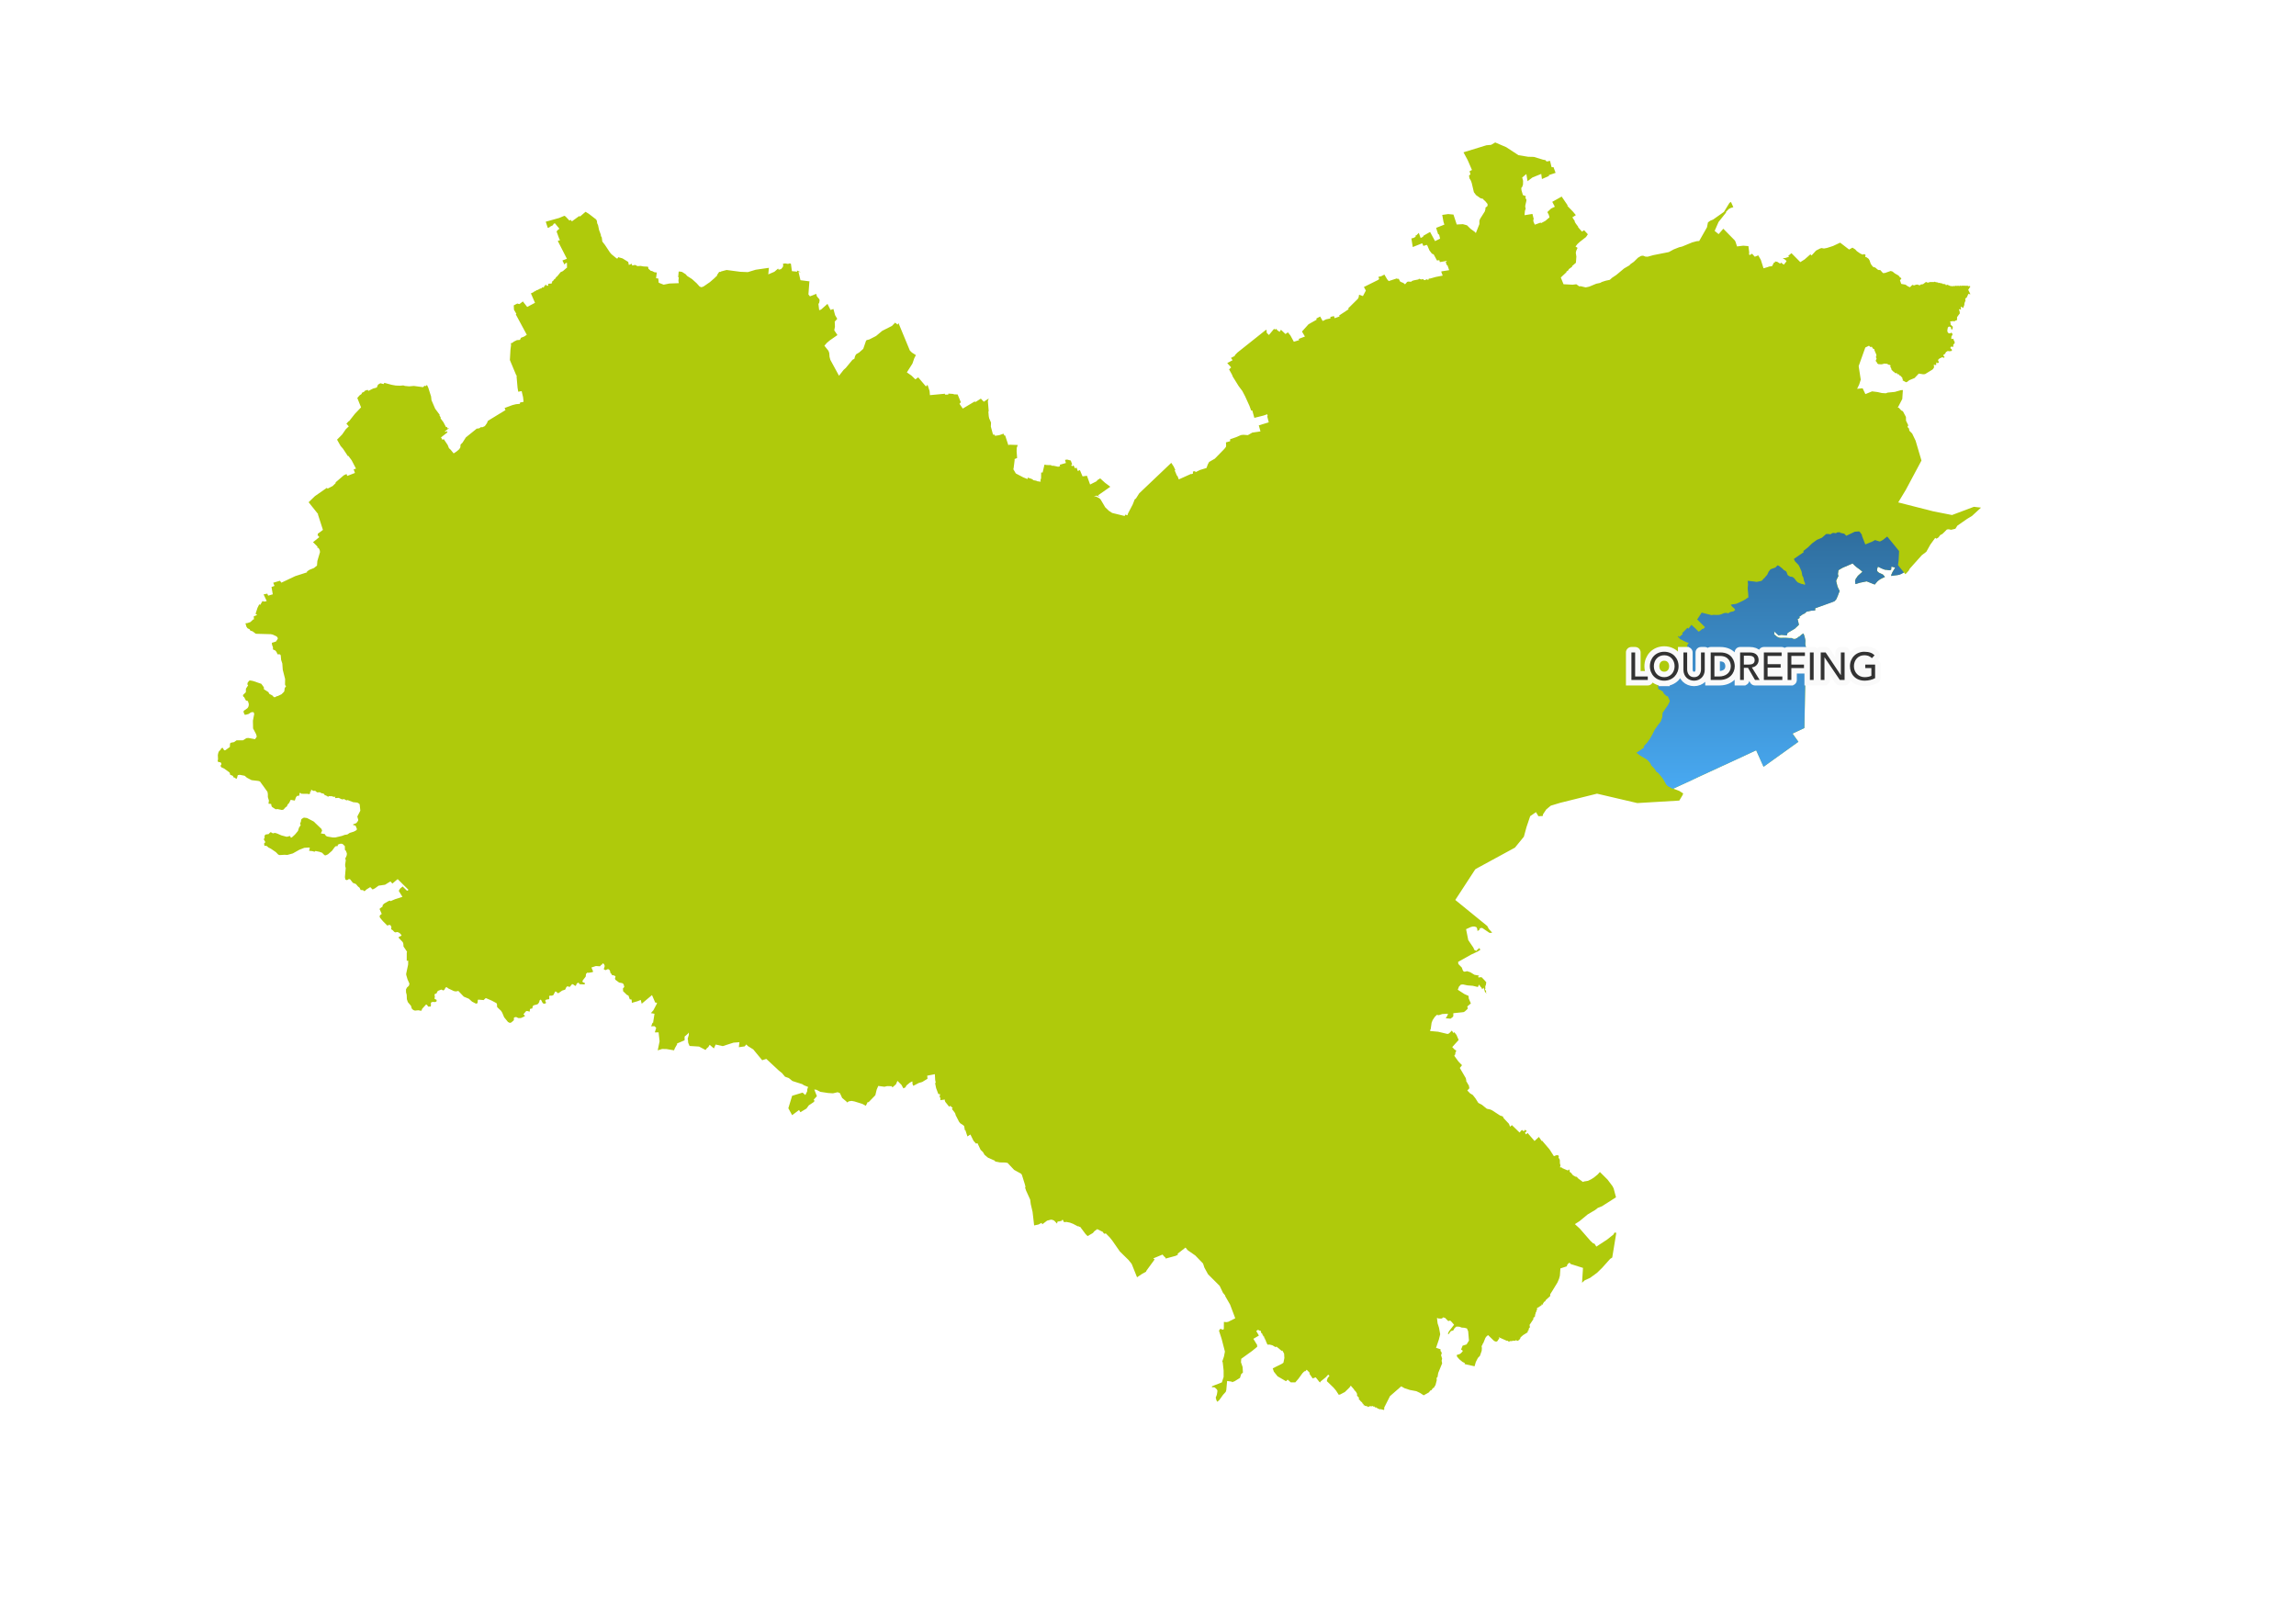 <?xml version='1.0' encoding='UTF-8' standalone='no'?>
<svg xmlns:xlink="http://www.w3.org/1999/xlink" version="1.2" baseProfile="tiny" height="147.997mm" xmlns="http://www.w3.org/2000/svg" xmlns:cc="http://creativecommons.org/ns#" width="209.973mm" viewBox="0 0 2480 1748" xmlns:inkscape="http://www.inkscape.org/namespaces/inkscape">
 <defs/>
 <g fill="none" stroke-linecap="square" inkscape:groupmode="layer" inkscape:label="Couche 1" fill-rule="evenodd" stroke-linejoin="bevel" stroke-width="1" stroke="black" id="Couche 1">
  <g font-size="32.5" fill="none" stroke-linecap="square" font-weight="400" stroke-opacity="1" stroke-linejoin="bevel" transform="matrix(1,0,0,1,0,0)" stroke-width="1" stroke="#000000" font-family="MS Shell Dlg 2" font-style="normal"/>
  <g font-size="32.5" fill="none" stroke-linecap="square" font-weight="400" stroke-opacity="1" stroke-linejoin="bevel" transform="matrix(1,0,0,1,0,0)" stroke-width="1" stroke="#000000" font-family="MS Shell Dlg 2" font-style="normal"/>
  <g font-size="32.5" fill="none" stroke-linecap="square" font-weight="400" stroke-opacity="1" stroke-linejoin="bevel" transform="matrix(11.809,0,0,11.809,0,0)" stroke-width="1" stroke="#000000" font-family="MS Shell Dlg 2" font-style="normal"/>
  <g font-size="32.5" fill="none" stroke-linecap="square" font-weight="400" stroke-opacity="1" stroke-linejoin="bevel" transform="matrix(11.809,0,0,11.809,0,0)" stroke-width="1" stroke="#000000" font-family="MS Shell Dlg 2" font-style="normal"/>
  <g font-size="32.5" fill="none" stroke-linecap="square" font-weight="400" stroke-opacity="1" stroke-linejoin="bevel" transform="matrix(1,0,0,1,0,0)" stroke-width="1" stroke="#000000" font-family="MS Shell Dlg 2" font-style="normal"/>
 </g>
 <defs/>
 <g fill="none" stroke-linecap="square" inkscape:groupmode="layer" inkscape:label="Page" fill-rule="evenodd" stroke-linejoin="bevel" stroke-width="1" stroke="black" id="Page">
  <g font-size="32.5" fill="none" stroke-linecap="square" font-weight="400" stroke-opacity="1" stroke-linejoin="bevel" transform="matrix(1,0,0,1,0,0)" stroke-width="1" stroke="#000000" font-family="MS Shell Dlg 2" font-style="normal"/>
  <g font-size="32.5" fill="none" stroke-linecap="square" font-weight="400" stroke-opacity="1" stroke-linejoin="bevel" transform="matrix(1,0,0,1,0,0)" stroke-width="1" stroke="#000000" font-family="MS Shell Dlg 2" font-style="normal"/>
  <g font-size="32.5" fill="none" stroke-linecap="square" font-weight="400" stroke-opacity="1" stroke-linejoin="bevel" transform="matrix(11.809,0,0,11.809,0,0)" stroke-width="1" stroke="#000000" font-family="MS Shell Dlg 2" font-style="normal"/>
  <g font-size="32.5" fill="none" stroke-linecap="square" font-weight="400" stroke-opacity="1" stroke-linejoin="bevel" transform="matrix(1,0,0,1,0,0)" stroke-width="1" stroke="#000000" font-family="MS Shell Dlg 2" font-style="normal"/>
  <g font-size="32.5" fill-opacity="1" fill="#ffffff" font-weight="400" transform="matrix(1,0,0,1,0,0)" stroke="none" font-family="MS Shell Dlg 2" font-style="normal">
   <path vector-effect="none" fill-rule="evenodd" d="M-2,-2 L2483,-2 L2483,1751 L-2,1751 L-2,-2"/>
  </g>
  <g font-size="32.5" fill="none" stroke-linecap="square" font-weight="400" stroke-opacity="1" stroke-linejoin="bevel" transform="matrix(1,0,0,1,0,0)" stroke-width="1" stroke="#000000" font-family="MS Shell Dlg 2" font-style="normal"/>
  <g font-size="32.5" fill="none" stroke-linecap="square" font-weight="400" stroke-opacity="1" stroke-linejoin="bevel" transform="matrix(11.809,0,0,11.809,0,0)" stroke-width="1" stroke="#000000" font-family="MS Shell Dlg 2" font-style="normal"/>
  <g font-size="32.5" fill="none" stroke-linecap="square" font-weight="400" stroke-opacity="1" stroke-linejoin="bevel" transform="matrix(11.809,0,0,11.809,0,0)" stroke-width="1" stroke="#000000" font-family="MS Shell Dlg 2" font-style="normal"/>
  <g font-size="32.5" fill="none" stroke-linecap="square" font-weight="400" stroke-opacity="1" stroke-linejoin="bevel" transform="matrix(1,0,0,1,0,0)" stroke-width="1" stroke="#000000" font-family="MS Shell Dlg 2" font-style="normal"/>
 </g>
 <defs/>
 <g fill="none" stroke-linecap="square" inkscape:groupmode="layer" inkscape:label="Carte 1: Arrière-plan" fill-rule="evenodd" stroke-linejoin="bevel" stroke-width="1" stroke="black" id="Carte 1: Arrière-plan">
  <g font-size="32.5" fill="none" stroke-linecap="square" font-weight="400" stroke-opacity="1" stroke-linejoin="bevel" transform="matrix(1,0,0,1,0,0)" stroke-width="1" stroke="#000000" font-family="MS Shell Dlg 2" font-style="normal"/>
  <g font-size="32.5" fill="none" stroke-linecap="square" font-weight="400" stroke-opacity="1" stroke-linejoin="bevel" transform="matrix(1,0,0,1,0,0)" stroke-width="1" stroke="#000000" font-family="MS Shell Dlg 2" font-style="normal"/>
  <g font-size="32.5" fill="none" stroke-linecap="square" font-weight="400" stroke-opacity="1" stroke-linejoin="bevel" transform="matrix(11.809,0,0,11.809,0,0)" stroke-width="1" stroke="#000000" font-family="MS Shell Dlg 2" font-style="normal"/>
  <g font-size="32.5" fill-opacity="1" fill="#ffffff" font-weight="400" transform="matrix(11.809,0,0,11.809,0,0)" stroke="none" font-family="MS Shell Dlg 2" font-style="normal">
   <path vector-effect="none" fill-rule="evenodd" d="M0,0 L210,0 L210,148 L0,148 L0,0"/>
  </g>
  <g font-size="32.5" fill="none" stroke-linecap="square" font-weight="400" stroke-opacity="1" stroke-linejoin="bevel" transform="matrix(11.809,0,0,11.809,0,0)" stroke-width="1" stroke="#000000" font-family="MS Shell Dlg 2" font-style="normal"/>
  <g font-size="32.5" fill="none" stroke-linecap="square" font-weight="400" stroke-opacity="1" stroke-linejoin="bevel" transform="matrix(11.809,0,0,11.809,0,0)" stroke-width="1" stroke="#000000" font-family="MS Shell Dlg 2" font-style="normal"/>
  <g font-size="32.5" fill="none" stroke-linecap="square" font-weight="400" stroke-opacity="1" stroke-linejoin="bevel" transform="matrix(11.809,0,0,11.809,0,0)" stroke-width="1" stroke="#000000" font-family="MS Shell Dlg 2" font-style="normal"/>
  <g font-size="32.5" fill="none" stroke-linecap="square" font-weight="400" stroke-opacity="1" stroke-linejoin="bevel" transform="matrix(11.809,0,0,11.809,0,0)" stroke-width="1" stroke="#000000" font-family="MS Shell Dlg 2" font-style="normal"/>
  <g font-size="32.5" fill="none" stroke-linecap="square" font-weight="400" stroke-opacity="1" stroke-linejoin="bevel" transform="matrix(1,0,0,1,0,0)" stroke-width="1" stroke="#000000" font-family="MS Shell Dlg 2" font-style="normal"/>
  <g font-size="32.5" fill="none" stroke-linecap="square" font-weight="400" stroke-opacity="1" stroke-linejoin="bevel" transform="matrix(11.809,0,0,11.809,0,0)" stroke-width="1" stroke="#000000" font-family="MS Shell Dlg 2" font-style="normal"/>
  <g font-size="32.5" fill="none" stroke-linecap="square" font-weight="400" stroke-opacity="1" stroke-linejoin="bevel" transform="matrix(11.809,0,0,11.809,0,0)" stroke-width="1" stroke="#000000" font-family="MS Shell Dlg 2" font-style="normal"/>
  <g font-size="32.5" fill="none" stroke-linecap="square" font-weight="400" stroke-opacity="1" stroke-linejoin="bevel" transform="matrix(1,0,0,1,0,0)" stroke-width="1" stroke="#000000" font-family="MS Shell Dlg 2" font-style="normal"/>
 </g>
 <defs/>
 <g fill="none" stroke-linecap="square" inkscape:groupmode="layer" inkscape:label="Carte 1: Saulnois" fill-rule="evenodd" stroke-linejoin="bevel" stroke-width="1" stroke="black" id="Carte 1: Saulnois">
  <g font-size="32.5" fill="none" stroke-linecap="square" font-weight="400" stroke-opacity="1" stroke-linejoin="bevel" transform="matrix(1,0,0,1,0,0)" stroke-width="1" stroke="#000000" font-family="MS Shell Dlg 2" font-style="normal"/>
  <g font-size="32.5" fill="none" stroke-linecap="square" font-weight="400" stroke-opacity="1" stroke-linejoin="bevel" transform="matrix(1,0,0,1,0,0)" stroke-width="1" stroke="#000000" font-family="MS Shell Dlg 2" font-style="normal"/>
  <g font-size="32.5" fill="none" stroke-linecap="square" font-weight="400" stroke-opacity="1" stroke-linejoin="bevel" transform="matrix(11.809,0,0,11.809,0,0)" stroke-width="1" stroke="#000000" font-family="MS Shell Dlg 2" font-style="normal"/>
  <g font-size="32.5" fill="none" stroke-linecap="square" font-weight="400" stroke-opacity="1" stroke-linejoin="bevel" transform="matrix(11.809,0,0,11.809,0,0)" stroke-width="1" stroke="#000000" font-family="MS Shell Dlg 2" font-style="normal"/>
  <g font-size="32.5" fill-opacity="0" fill="#000000" font-weight="400" transform="matrix(1,0,0,1,0,0)" stroke="none" font-family="MS Shell Dlg 2" font-style="normal">
   <rect y="0" x="0" height="1748" width="2480"/>
  </g>
  <g font-size="32.5" fill="none" stroke-linecap="square" font-weight="400" stroke-opacity="1" stroke-linejoin="bevel" transform="matrix(1,0,0,1,0,0)" stroke-width="1" stroke="#000000" font-family="MS Shell Dlg 2" font-style="normal"/>
  <g font-size="32.5" fill-opacity="1" fill="#afca0b" font-weight="400" transform="matrix(1,0,0,1,0,0)" stroke="none" font-family="MS Shell Dlg 2" font-style="normal">
   <path vector-effect="none" fill-rule="evenodd" d="M1425,1492.77 L1421.15,1487.88 L1417.89,1489.12 L1414.28,1483.87 L1414.8,1483.15 L1411.4,1479.7 L1409.84,1481.42 L1408.95,1481.34 L1406.93,1483.34 L1402.52,1489.4 L1399.11,1493.36 L1394.24,1493.37 L1390.85,1490.38 L1389.27,1491.98 L1388.82,1491.98 L1379.92,1486.78 L1375.91,1481.76 L1374.73,1478.2 L1384.52,1473.35 L1386.27,1472.15 L1387.3,1467.01 L1387.01,1462.31 L1385.15,1458.98 L1384.35,1459.29 L1378.78,1454.72 L1377.8,1455.31 L1374.35,1453.29 L1370.51,1452.35 L1370.12,1452.97 L1368.84,1452.19 L1366.99,1447.98 L1367.22,1447.2 L1366.16,1446.93 L1366.36,1445.89 L1365.57,1445.59 L1365.51,1443.95 L1364.28,1443.42 L1364.38,1442.31 L1363.54,1441.84 L1363.29,1440.4 L1362.4,1440.23 L1361.77,1437.66 L1359.87,1437.32 L1359.08,1436.44 L1356.9,1437.83 L1359.8,1442.79 L1353.8,1446.3 L1358.12,1453.41 L1357.63,1454.13 L1358.11,1454.79 L1352.44,1459.44 L1340.72,1467.89 L1340.44,1471.63 L1342.19,1476.78 L1342.54,1482.73 L1340.61,1484.51 L1339.36,1488.52 L1333.54,1492.13 L1331.15,1493.03 L1330.75,1493.12 L1330.48,1492.54 L1325.45,1491.86 L1324.58,1501.55 L1323.97,1503.63 L1321.07,1506.8 L1317.14,1512.28 L1314.95,1514.36 L1314,1512.93 L1313.13,1509.8 L1314.31,1506.89 L1314.7,1504.76 L1315.01,1502.52 L1314.51,1501.11 L1312.19,1498.86 L1310.52,1498.51 L1309.32,1498.78 L1308.92,1497.82 L1309.93,1497.22 L1319.76,1493.4 L1321.69,1487.47 L1321.68,1480.59 L1320.7,1471.64 L1320.19,1470.91 L1322.04,1465.43 L1323.08,1460.1 L1319.55,1446.4 L1316.66,1437.48 L1318.18,1435.39 L1320.71,1436.5 L1321.89,1435.83 L1321.98,1428.01 L1324.51,1428.29 L1326.57,1427.97 L1334.24,1424.13 L1328.67,1409.34 L1323.37,1400.14 L1323.42,1399.57 L1321.01,1396.63 L1317.39,1389.09 L1304.82,1376.54 L1300.9,1369.34 L1299.46,1364.96 L1291.08,1356.28 L1282.88,1350.59 L1280.53,1347.73 L1271.99,1354.34 L1272.38,1355.42 L1269.88,1356.67 L1259.16,1359.59 L1258.34,1357.8 L1257.98,1357.99 L1255.7,1355.29 L1245.7,1359.42 L1247.16,1360.56 L1238.45,1372.49 L1237.8,1373.87 L1233.48,1376.24 L1228.16,1379.84 L1222.37,1365.38 L1219.01,1361.19 L1209.58,1351.93 L1201.43,1340.21 L1198.73,1336.82 L1194.44,1332.42 L1192.9,1332.88 L1191.6,1331.65 L1191.46,1330.95 L1185.16,1327.8 L1182.07,1330.09 L1180.46,1332.01 L1174.76,1335.34 L1172.59,1333.18 L1166.69,1325.3 L1166.04,1325.38 L1164.64,1324.57 L1164.4,1324.87 L1159.07,1322.08 L1155.67,1320.8 L1151.88,1320.03 L1149.33,1320.31 L1147.74,1317.42 L1146.45,1319.2 L1145.72,1318.64 L1145.32,1319.29 L1142.58,1319.6 L1142.11,1320.04 L1141.8,1321.88 L1138.58,1318.58 L1136.73,1317.78 L1135.15,1317.57 L1130.97,1318.67 L1125.86,1322.57 L1124.99,1321.05 L1121.75,1322.81 L1117.01,1323.81 L1115.32,1309.18 L1113.38,1300.86 L1112.75,1295.96 L1108.28,1286.1 L1107.23,1282.9 L1107.67,1282.04 L1106.92,1279.19 L1103.82,1269.29 L1102.99,1267.98 L1095.43,1263.84 L1088,1255.97 L1087.39,1256.32 L1086.75,1256.18 L1086.77,1255.88 L1080.09,1255.74 L1075.4,1254.84 L1074.69,1254.56 L1074.6,1253.92 L1067.2,1250.65 L1063.44,1247.52 L1061.76,1244.63 L1059.2,1242.15 L1055.79,1234.98 L1054.23,1235.43 L1051.56,1232.44 L1048.17,1225.59 L1044.95,1227.67 L1042.73,1220.82 L1042.18,1221.05 L1041.46,1216.65 L1040.76,1215.81 L1037.22,1213.45 L1035.97,1211.95 L1031.89,1203.96 L1032.19,1203.75 L1031.18,1201.88 L1028.1,1197.84 L1029.12,1197.1 L1026.49,1194.61 L1025.25,1195.59 L1021.08,1190.38 L1020.5,1188.85 L1020.54,1187.82 L1015.68,1188.51 L1015.88,1185.54 L1014.88,1185.68 L1015.4,1181.95 L1013.57,1181.97 L1011.14,1175.51 L1010.04,1170.11 L1010.72,1169.63 L1010.11,1166.6 L1009.84,1161.57 L1009.79,1160.43 L1001.52,1162.05 L1001.84,1165.35 L996.121,1168.85 L992.388,1169.93 L986.478,1173.02 L985.631,1171.03 L985.538,1168.26 L984.535,1168.57 L982.649,1169.65 L979.17,1172.53 L977.907,1174.72 L975.779,1175.76 L973.666,1171.92 L969.366,1167.63 L967.777,1171.31 L963.962,1174.72 L963.137,1173.42 L958.324,1173.3 L955.284,1174 L948.642,1173.12 L946.928,1177.14 L945.474,1183.16 L938.096,1190.79 L937.301,1190.44 L935.221,1194.55 L931.463,1192.52 L923.031,1189.9 L919.926,1189.29 L917.105,1189.69 L914.716,1191.01 L914.399,1190.08 L909.645,1186.12 L907.237,1180.9 L904.795,1179.91 L899.77,1181.09 L894.577,1180.78 L886.077,1179.49 L881.875,1177.27 L879.51,1176.99 L882.381,1184.17 L878.959,1187.87 L879.789,1189.38 L879.595,1189.74 L878.586,1190.78 L873.608,1194.11 L871.088,1197.59 L864.489,1201.5 L863.111,1199.11 L855.609,1204.71 L851.515,1197.21 L855.621,1183.76 L866.883,1180.33 L869.898,1182.94 L871.852,1178.93 L871.973,1176.62 L872.904,1174.23 L868.441,1172.42 L866.447,1171.16 L855.956,1167.81 L852.056,1164.64 L847.928,1163.15 L844.671,1159.25 L841.125,1156.41 L827.726,1143.92 L823.275,1145.35 L813.621,1133.65 L807.936,1130.13 L806.056,1128.32 L804.299,1130.4 L798.046,1131.29 L798.706,1125.88 L792.266,1126.38 L780.68,1130.1 L772.994,1128.42 L771.112,1132.61 L766.514,1128.68 L765.089,1131.12 L763.4,1132.51 L762.082,1134.27 L755.05,1130.58 L744.816,1129.95 L743.347,1126.48 L743.031,1122.63 L742.682,1122.53 L744.037,1117.88 L744.021,1115.39 L742.942,1116.81 L739.483,1119.77 L739.453,1123.8 L731.241,1127.31 L731.416,1128.1 L729.02,1132.25 L728.072,1134.66 L719.733,1133.25 L715.1,1133.21 L710.436,1134.69 L712.446,1124.89 L711.362,1115.23 L707.303,1115.28 L708.778,1110.37 L706.997,1108.57 L703.353,1108.72 L704.825,1104.84 L705.411,1104.98 L706.941,1095.14 L703.073,1094.48 L705.776,1091.34 L709.419,1084.38 L709.615,1083.25 L707.714,1083.04 L704.255,1074.97 L693.126,1084.31 L692.103,1080.22 L688.474,1081.67 L682.503,1083.34 L682.223,1079.82 L680.246,1079.53 L678.824,1075.53 L677.087,1074.72 L673.041,1070.8 L672.848,1067.85 L674.337,1066.16 L673.579,1063.21 L672.299,1062.14 L668.665,1061.38 L664.731,1058.44 L664.222,1057.1 L664.883,1054.88 L663.658,1053.91 L660.797,1053.21 L660.498,1052.23 L659.074,1050.59 L659.191,1049.5 L658.197,1047.64 L657.263,1047.03 L656.323,1046.99 L653.895,1048.07 L652.114,1046.91 L653.022,1044.43 L653.102,1043.11 L652.404,1041.52 L651.243,1040.73 L650.78,1040.8 L650.468,1041.88 L649.438,1042.28 L648.056,1043.89 L643.626,1043.59 L638.803,1045.18 L640.695,1049.59 L640.073,1050.14 L638.662,1050.46 L635.437,1050.94 L634.652,1050.57 L633.003,1052 L632.625,1055.04 L629.686,1058.81 L629.019,1060.26 L629.863,1061.32 L631.204,1061.49 L631.839,1062.54 L631.244,1063.47 L626.124,1063.22 L625.095,1061.78 L624.416,1061.59 L622.958,1062.57 L622.178,1064.6 L621.354,1065.07 L618.993,1063.36 L617.912,1063.14 L615.636,1065.95 L614.969,1066.13 L613.353,1065.55 L612.512,1065.64 L611.703,1066.43 L610.448,1069.09 L607.224,1070.12 L603.406,1072.75 L602.38,1072.91 L600.905,1071.3 L599.645,1071.12 L597.841,1074.85 L596.215,1075.59 L593.549,1075.64 L593.074,1076.57 L593.35,1078.14 L593.109,1079.41 L590.17,1079.85 L589.253,1080.38 L588.892,1081.19 L589.817,1083.2 L589.671,1083.6 L588.383,1084.31 L586.837,1084.09 L585.988,1083.24 L584.386,1080.08 L583.8,1079.86 L582.68,1080.95 L582.55,1082.3 L581.269,1084.37 L580.267,1085 L576.17,1086.12 L575.415,1087.26 L574.912,1089.48 L573.131,1089.7 L572.434,1090.16 L572.151,1092.88 L569.286,1092.11 L568.183,1092.4 L565.376,1095.74 L566.946,1097.18 L566.718,1097.94 L562.601,1099.8 L559.813,1099.8 L557.53,1098.67 L555.439,1099.1 L555.077,1099.79 L555.077,1102.08 L552.241,1104.58 L550.62,1105.02 L548.701,1104.05 L544.535,1098.94 L542.456,1093.96 L541.252,1092.02 L537.282,1088.23 L536.862,1087.49 L536.844,1085.08 L536.274,1083.7 L530.949,1080.86 L524.691,1078.17 L522.38,1080.37 L516.529,1079.87 L516.075,1080.44 L515.893,1083.11 L515.522,1083.77 L514.868,1084.19 L513.838,1084.1 L509.916,1082.08 L506.444,1078.95 L500.95,1076.66 L495.085,1070.5 L492.47,1071.04 L490.351,1070.68 L484.129,1067.75 L482.561,1066.46 L481.144,1066.92 L480.314,1068.82 L479.379,1069.74 L478.723,1069.94 L476.691,1069.01 L473.448,1070.27 L472.351,1071.15 L471.599,1073.07 L469.598,1073.87 L469.383,1074.82 L469.706,1076.86 L469.327,1078.66 L469.627,1079.17 L471.548,1080.06 L471.672,1081.61 L470.203,1082.53 L467.565,1082.35 L466.071,1082.65 L465.382,1083.68 L465.475,1086.27 L465.149,1087.37 L462.529,1087.41 L461.18,1085.55 L460.193,1085.16 L456.142,1089.62 L455.082,1091.97 L451.795,1091.39 L448.242,1091.75 L446.394,1091.11 L444.749,1089.52 L443.921,1086.6 L440.548,1082.59 L439.465,1079.46 L439.313,1074.85 L438.57,1071.95 L438.512,1068.89 L439.532,1066.89 L441.649,1064.89 L442.248,1062.62 L440.204,1058.03 L438.774,1053.15 L438.734,1051.88 L440.813,1042.09 L440.901,1037.77 L439.324,1037.96 L439.348,1029.04 L439.678,1028.63 L439.422,1027.78 L435.827,1022.48 L435.681,1019.65 L435.099,1017.85 L430.662,1013.16 L430.705,1012.18 L433.731,1010.8 L433.439,1009.92 L431.836,1008.13 L430.654,1007.39 L429.279,1006.85 L426.922,1007.23 L425.87,1006.68 L424.167,1004.9 L422.436,1003.79 L422.801,1001.71 L421.912,999.64 L420.613,999.1 L418.329,999.872 L413.491,995.027 L410.556,991.481 L410.035,990.269 L410.353,988.806 L412.333,987.285 L410.057,982.194 L410.352,981.375 L413.356,979.239 L413.178,978.048 L414.809,976.172 L419.366,973.546 L421.341,972.838 L421.628,973.463 L421.991,973.417 L427.022,971.298 L434.699,968.859 L430.711,962.397 L431.996,960.138 L434.9,957.664 L439.676,962.325 L441.298,961.301 L429.527,949.674 L423.837,954.5 L421.705,952.178 L415.942,955.757 L408.892,956.802 L404.915,959.71 L402.439,960.906 L399.93,958.335 L395.908,960.836 L393.706,962.817 L391.99,961.591 L389.55,961.49 L388.379,958.994 L386.688,957.654 L384.425,955.003 L381.178,953.736 L378.188,949.899 L376.816,949.564 L375.567,950.492 L374.334,950.763 L373.046,950.104 L372.565,947.621 L373.422,937.588 L372.893,936.127 L372.809,933.878 L373.5,929.324 L372.899,927.455 L373.979,925.359 L374.576,923.632 L374.657,921.877 L373.622,919.132 L372.553,918.116 L372.477,914.058 L370.148,911.81 L369.012,911.448 L367.269,911.522 L364.714,912.568 L364.986,913.395 L364.62,914.051 L362.691,914.091 L361.468,915.188 L358.676,919.032 L354.288,922.877 L351.853,924.009 L350.512,923.842 L347.862,921.169 L344.973,920.2 L340.814,919.322 L339.675,920.126 L337.396,919.453 L333.866,919.127 L334.662,915.945 L334.044,915.566 L328.721,915.877 L323.265,918.023 L316.301,921.943 L310.414,923.557 L307.14,923.417 L302.013,923.728 L300.567,923.201 L297.936,920.507 L292.552,916.82 L289.824,915.459 L288.7,914.349 L287.495,913.701 L285.675,913.761 L285.225,911.284 L286.642,909.75 L285.044,906.95 L285.008,906.237 L285.877,905.217 L285.694,903.593 L286.064,902.26 L287.13,901.455 L290.135,901.057 L291.924,899.143 L292.642,899.043 L294.622,900.199 L295.896,900.125 L296.517,899.653 L299.129,900.358 L303.936,902.445 L309.674,903.977 L313.076,903.152 L313.526,903.278 L313.975,904.858 L315.161,904.726 L318.699,901.47 L321.863,897.64 L322.997,894.039 L324.609,891.699 L324.715,890.848 L324.025,890.009 L325.01,887.609 L325.302,885.415 L326.212,884.414 L328.255,883.25 L331.634,883.703 L338.804,887.438 L347.245,895.506 L347.905,897.375 L346.547,900.312 L350.822,901.04 L352.058,902.98 L353.671,903.721 L359.241,904.664 L362.061,904.735 L369.357,903.023 L372.292,901.915 L375.203,901.462 L377.749,899.764 L381.964,898.462 L384.16,897.381 L385.405,896.308 L385.543,895.584 L384.202,892.236 L383.132,891.579 L381.576,891.372 L381.392,890.57 L384.987,889.129 L386.717,886.775 L386.977,885.76 L385.948,882.069 L389.204,875.738 L388.493,868.978 L387.95,868.202 L385.989,867.046 L381.496,866.579 L375.437,864.269 L374.22,864.655 L371.32,863.092 L370.838,863.488 L369.086,863.455 L365.777,861.897 L362.831,862.14 L362.331,862.227 L361.856,861.611 L362.329,860.499 L360.759,861.04 L360.101,860.466 L359.12,860.531 L357.84,859.966 L356.617,860.218 L355.347,859.957 L354.317,860.815 L353.245,859.926 L350.403,858.661 L350.2,857.846 L348.896,857.163 L347.351,856.949 L345.546,855.88 L342.519,856.004 L340.397,854.266 L338.277,854.375 L335.931,852.972 L336.149,854.444 L334.827,855.557 L335.081,857.101 L333.401,858.087 L332.722,857.587 L325.515,857.494 L324.3,856.434 L323.421,857.092 L323.422,859.157 L322.791,859.606 L320.821,859.844 L320.395,860.317 L319.457,861.769 L318.43,864.857 L313.96,864.035 L312.378,867.336 L310.702,869.122 L309.925,871.066 L308.294,872.245 L306.105,874.659 L304.4,874.983 L299.612,874.003 L298.169,874.266 L297.348,874.019 L293.935,871.791 L293.291,870.769 L292.871,868.513 L289.991,868.223 L290.482,864.87 L289.331,861.083 L289.314,857.718 L288.868,855.385 L280.811,844.204 L279.065,843.645 L271.716,842.774 L266.782,840.194 L264.231,838.033 L258.881,837.009 L256.813,837.406 L255.785,841.251 L254.271,840.805 L253.561,840.103 L252.3,839.811 L251.483,838.134 L248.585,836.917 L248.106,834.75 L247.077,833.856 L242.085,830.243 L239.291,828.989 L238.538,828.264 L238.283,826.995 L239.197,825.599 L238.909,824.279 L237.994,823.47 L235.572,823.103 L235.105,821.916 L235.507,820.21 L235.288,815.696 L235.806,813.204 L236.401,811.818 L238.501,809.572 L238.812,808.558 L240.461,807.752 L241.927,810.193 L242.664,810.594 L243.441,810.425 L248.279,806.948 L248.439,803.25 L249.367,802.343 L252.849,801.687 L255.53,799.747 L262.386,799.756 L266.172,797.41 L268.284,797.21 L275.458,798.541 L277.237,796.037 L277.17,794.974 L276.522,792.912 L273.359,786.92 L273.183,778.56 L274.598,771.244 L273.999,769.586 L273.366,769.249 L271.096,769.535 L268.664,771.238 L265.834,772.064 L264.276,772.128 L263.095,769.426 L263.215,767.932 L267.304,765.021 L268.163,763.751 L268.682,761.984 L268.723,760.409 L267.926,757.781 L267.126,756.955 L266.308,756.976 L265.457,756.457 L263.741,753.157 L262.692,752.387 L262.397,750.877 L265.554,747.76 L265.639,743.983 L268.001,740.365 L267.161,739.259 L267.506,737.474 L269.117,735.373 L270.259,735.09 L273.212,735.638 L282.282,738.734 L285.014,742.495 L285.066,744.586 L289.92,747.662 L290.893,749.559 L294.108,751.262 L295.897,753.166 L297.392,753.086 L298.648,752.224 L300.034,751.927 L304.061,750.003 L306.572,747.543 L307.118,746.633 L307.511,743.381 L309.059,741.085 L308.265,740.607 L307.853,739.496 L307.97,733.589 L305.414,723.486 L304.929,716.739 L303.663,712.908 L303.266,708.32 L302.944,707.389 L302.197,706.869 L299.795,706.815 L298.676,704.364 L297.387,702.748 L294.826,701.579 L294.829,699.228 L293.838,696.613 L293.635,694.372 L298.107,693.037 L300.076,689.98 L299.816,688.742 L298.75,687.48 L294.499,685.507 L292.541,685.107 L276.331,684.664 L272.808,681.994 L270.403,681.269 L269.694,679.859 L267.346,678.697 L266.203,677.057 L265.127,673.357 L267.159,673.113 L270.384,672.044 L273.515,669.138 L274.309,669.114 L274.104,665.799 L276.338,664.955 L277.821,663.895 L276.004,663.197 L278.089,656.736 L279.976,652.892 L281.099,653.405 L283.491,649.358 L285.705,649.918 L288.089,649.294 L284.708,642.098 L288.705,641.313 L289.626,643.484 L294.652,642.023 L293.258,634.129 L296.494,632.962 L295.114,629.538 L302.378,627.375 L303.931,629.463 L318.883,622.393 L331.552,618.316 L331.64,617.342 L334.218,615.565 L339.151,613.612 L342.402,610.967 L342.801,605.989 L345.655,596.39 L345.332,594.29 L344.126,591.976 L342.508,591.54 L343.098,590.638 L338.103,585.691 L344.874,580.297 L343.708,578.647 L343.095,578.868 L343.289,576.543 L348.82,572.455 L343.397,555.672 L343.665,555.45 L333.349,542.535 L340.209,535.937 L352.999,527.027 L353.919,527.835 L359.265,525.085 L362.52,521.948 L362.534,521.059 L371.292,513.491 L374.307,512.078 L375.075,514.141 L383.391,510.925 L382.004,507.046 L384.543,506.286 L379.845,497.271 L376.314,492.503 L375.764,492.713 L370.49,484.736 L367.902,481.782 L364.059,474.948 L369.536,469.418 L373.579,463.597 L376.749,460.602 L374.158,457.711 L376.666,454.966 L377.021,455.059 L383.268,447.115 L389.986,440.061 L385.934,429.918 L388.501,426.998 L390.684,425.522 L390.71,424.435 L393.272,423.197 L394.292,422.035 L397.144,421.128 L397.877,422.321 L402.909,419.783 L406.965,418.658 L408.29,415.533 L410.832,414.002 L414.302,414.922 L415.138,413.579 L423.125,415.727 L427.424,416.494 L432.146,416.687 L435.606,416.356 L437.406,416.929 L441.872,417.359 L447.076,416.93 L456.974,418.26 L458.518,416.733 L459.958,417.103 L461.167,415.803 L462.662,418.984 L465.623,428.33 L466.055,432.266 L470.036,441.512 L474.956,448.136 L474.62,448.568 L476.096,451.196 L475.839,451.921 L478.964,456.106 L481.748,461.394 L482.893,461.368 L483.469,462.966 L484.668,462.365 L484.949,462.575 L480.544,465.972 L481.025,466.693 L482.465,465.671 L483.392,467.043 L476.325,472.534 L477.961,475.162 L479.3,474.347 L483.52,480.642 L484.959,484.187 L486.584,485.615 L489.998,489.799 L493.176,487.725 L496.03,485.273 L497.245,483.281 L497.489,480.256 L499.586,478.176 L503.19,472.514 L515.192,462.837 L515.702,463.094 L518.112,462.474 L519.269,461.456 L521.053,461.559 L523.706,460.303 L525.908,457.228 L527.042,454.583 L546.005,443.013 L545.039,440.766 L553.584,437.579 L557.351,436.654 L561.494,436.244 L561.801,434.792 L565.544,434.091 L564.99,429.078 L563.448,422.51 L559.777,423.173 L559.033,418.847 L557.943,406.47 L558.296,406.312 L557.324,404.706 L550.743,388.95 L551.383,377.673 L552.021,372.734 L551.75,370.773 L553.346,370.41 L554.978,369.075 L558.35,367.419 L561.635,367.189 L562.664,364.951 L566.162,363.557 L569.022,361.683 L557.121,339.638 L557.773,339.098 L555.166,334.617 L554.918,329.902 L558.719,327.91 L561.038,328.51 L564.776,325.645 L569.444,331.588 L577.872,327.108 L573.431,316.935 L575.939,315.81 L576.849,314.98 L577.355,315.031 L578.188,314.145 L579.001,314.206 L579.535,313.316 L580.331,313.446 L583.621,311.687 L584.51,311.658 L586.072,310.158 L586.734,310.673 L587.177,310.482 L587.694,310.054 L587.736,309.12 L588.771,308.734 L588.986,307.797 L590.055,307.739 L590.614,308.741 L591.717,308.659 L592.311,308.127 L591.883,307.213 L592.105,306.814 L592.919,306.448 L595.791,306.328 L596.06,306.017 L595.841,305.486 L596.428,304.932 L596.284,304.233 L598.041,302.722 L598.554,301.792 L600.014,300.779 L600.686,299.317 L601.724,298.682 L605.516,294.013 L608.004,292.868 L612.681,288.823 L612.404,288.42 L612.408,283.961 L611.087,284.106 L609.681,285.81 L607.469,281.375 L612.333,279.559 L602.46,260.277 L605.042,259.314 L604.201,258.364 L601.214,250.219 L601.959,248.936 L604.219,247.087 L599.4,241.226 L598.115,241.686 L597.166,243.332 L594.01,244.96 L593.392,245.676 L591.686,246.189 L589.476,239.506 L603.93,235.472 L609.641,233.095 L610.935,233.93 L615.082,238.292 L616.331,237.402 L617.749,239.115 L625.549,233.427 L626.582,233.84 L632.479,228.785 L636.018,230.98 L643.935,237.085 L644.775,238.846 L645.003,241.07 L645.978,243.22 L647.087,248.482 L649.07,253.809 L649.036,254.941 L649.971,256.327 L650.591,260.956 L653.427,264.581 L658.802,272.681 L660.514,274.669 L666.136,279.227 L667.169,279.116 L667.68,277.803 L672.399,279.127 L678.577,282.959 L679.232,286.233 L682.395,284.915 L682.87,286.823 L686.216,286.164 L686.496,286.643 L687.699,286.731 L688.046,287.524 L691.947,287.261 L694.967,287.825 L699.584,288.064 L700.111,288.451 L700.376,290.266 L703.048,292.648 L704.286,292.743 L706.877,294.094 L709.466,294.387 L708.635,300.571 L711.056,300.877 L711.493,305.419 L716.829,307.532 L723.057,306.269 L733.165,305.898 L732.806,303.409 L733.159,299.62 L732.527,299.354 L733.069,293.504 L733.777,293.266 L736.719,293.758 L740.61,296.239 L742.234,298.12 L747.547,301.521 L752.385,305.9 L755.706,309.558 L757.628,310.29 L759.853,309.536 L766.759,304.788 L771.588,300.588 L773.59,298.646 L774.316,298.102 L774.735,296.752 L776.817,293.7 L778.093,293.775 L779.05,293.185 L784.843,291.659 L799.615,293.618 L807.796,293.956 L816.265,291.388 L830.513,289.335 L829.853,296.4 L836.428,293.589 L840.444,290.121 L841.073,291.353 L843.69,290.718 L845.674,288.309 L845.969,286.59 L845.731,284.866 L848.201,284.549 L851.179,285.092 L852.007,284.798 L853.043,284.486 L854.289,284.899 L855.384,292.919 L861.07,293.498 L860.882,292.172 L865.027,294.092 L862.522,293.73 L864.622,302.709 L874.645,303.987 L874.255,304.209 L873.212,318.07 L874.855,320.148 L881.64,317.442 L882.392,320.196 L884.807,323.011 L885.32,324.19 L884.898,326.897 L884.019,328.447 L884.824,335.085 L886.832,334.435 L893.796,328.269 L897.087,334.841 L900.211,333.788 L902.03,340.471 L904.343,344.444 L901.624,347.46 L901.856,352.909 L901.117,356.829 L904.543,361.962 L896.305,367.714 L893.068,370.448 L890.468,373.49 L894.835,378.945 L895.689,381.272 L896.04,385.572 L896.895,388.734 L906.245,405.92 L911.223,399.576 L913.6,397.415 L920.76,388.726 L922.856,387.593 L923.55,384.858 L924.67,382.765 L928.02,380.763 L932.421,376.875 L935.448,368.107 L936.119,367.417 L939.027,366.686 L946.284,362.959 L952.945,357.376 L963.418,352.09 L966.839,348.562 L969.583,350.679 L970.487,348.991 L982.793,378.725 L985.089,380.941 L989.278,383.61 L987.488,387.151 L985.565,392.771 L979.547,402.268 L984.547,405.772 L988.742,409.833 L991.785,407.617 L1000.13,417.47 L1001.86,415.746 L1004.1,422.441 L1004.46,426.872 L1020.71,425.346 L1020.65,426.257 L1024.19,426.295 L1024.37,425.214 L1029.07,425.511 L1030.91,426.036 L1034.36,426.088 L1037.84,434.488 L1036.38,436.245 L1039.93,441.37 L1052.33,433.97 L1052.78,433.786 L1053.71,434.28 L1059.45,430.62 L1062.65,433.985 L1067.98,430.495 L1067.03,433.202 L1067.95,444.234 L1067.58,444.746 L1067.99,449.647 L1068.46,451.935 L1070.44,456.478 L1070.25,460.858 L1072.3,468.476 L1073.01,469.823 L1074.14,469.362 L1074.79,470.804 L1079.29,470.121 L1083.92,468.517 L1084.91,470.529 L1085.69,470.386 L1089.17,480.941 L1090.1,480.407 L1099.34,480.708 L1098.24,483.781 L1098.1,487.475 L1098.62,494.779 L1095.75,495.976 L1095.98,496.64 L1095.62,499.65 L1094.76,506.373 L1094.44,506.757 L1097.25,511.474 L1105.2,515.654 L1109.92,517.551 L1110.08,515.944 L1114.24,517.333 L1115.87,518.265 L1115.87,518.678 L1119.78,519.395 L1119.74,519.769 L1124.09,520.412 L1123.85,518.578 L1124.51,516.653 L1124.59,510.388 L1126.16,510.507 L1128.17,501.938 L1130.71,502.365 L1135.52,502.451 L1135.52,503.078 L1138.27,503.197 L1142.93,504.206 L1145.05,503.635 L1144.7,502.073 L1151.34,500.169 L1150.38,496.827 L1152.65,496.462 L1156.58,497.514 L1158.08,501.674 L1157.05,502.273 L1157.85,503.718 L1159.56,502.753 L1161.16,505.935 L1162.87,505.172 L1164.22,508.899 L1166.39,507.75 L1169.31,514.637 L1174.06,513.975 L1177.46,523.424 L1185.01,519.623 L1184.75,519.039 L1188.36,516.781 L1193.47,521.438 L1199.3,525.831 L1186,535.126 L1187.66,536.594 L1184.17,535.368 L1181.89,536.57 L1182.34,536.847 L1183.61,536.231 L1187.58,538.351 L1188.82,539.583 L1193.79,548.014 L1197.79,551.858 L1201.29,554.127 L1214.77,557.422 L1215.49,555.93 L1217.77,556.66 L1218.48,554.553 L1223.49,544.983 L1225.66,539.446 L1226.97,538.534 L1230.52,532.921 L1265.14,499.99 L1267.73,503.949 L1269.49,507.649 L1268.87,508.232 L1271.27,513.946 L1271.85,514.183 L1273.27,517.898 L1286.47,511.957 L1286.68,512.264 L1288.59,511.58 L1288.53,509.351 L1290.95,508.947 L1291.2,510.067 L1291.5,510.005 L1296.02,507.766 L1303.22,505.525 L1304.52,501.832 L1306.02,499.03 L1312.19,495.495 L1322.32,485.113 L1324.14,482.869 L1324.41,481.114 L1324.19,477.891 L1328.68,476.655 L1328.73,474.465 L1335.03,472.334 L1340.45,469.983 L1343.14,469.696 L1347.89,470.063 L1352.65,467.341 L1361.49,466.048 L1359.67,459.515 L1370.43,456.238 L1368.78,449.686 L1369.24,449.424 L1368.8,447.517 L1364.67,448.938 L1354.88,451.399 L1352.66,443.481 L1351.4,443.39 L1349.62,438.521 L1344.92,428.155 L1341.91,422.419 L1337.94,417.117 L1331.49,406.732 L1330.81,404.864 L1327.58,399.029 L1329.76,396.957 L1328.94,395.84 L1325.58,392.225 L1331.37,389.141 L1329.63,386.671 L1333.73,384.492 L1333.9,383.641 L1336.6,380.847 L1367.54,356.216 L1368.35,357.164 L1367.96,358.01 L1368.46,359.767 L1370.63,361.873 L1376.21,355.162 L1377.19,356.166 L1378.21,355.15 L1380.01,357.003 L1382.24,358.507 L1383.58,356.182 L1388.49,360.844 L1391.13,359.024 L1393.89,362.487 L1397.53,369.19 L1403.33,367.391 L1402.73,366.126 L1409.51,363.552 L1406.3,358.139 L1413.46,350.223 L1422.18,345.348 L1421.77,344.123 L1425.95,341.94 L1428.68,346.774 L1432.38,344.968 L1437.03,344.004 L1437.04,342.337 L1440.86,341.474 L1441.62,343.755 L1446.88,341.856 L1446.5,340.791 L1456.76,334.004 L1456.2,333.172 L1466.72,322.787 L1467.51,321.242 L1467.99,318.376 L1472.14,319.864 L1475.32,313.89 L1473.21,310.039 L1488.5,302.425 L1489.68,301.475 L1488.84,299.101 L1491.86,298.427 L1495.34,296.629 L1498.37,301.787 L1499.99,303.639 L1508.87,300.749 L1509.65,301.427 L1510.71,301.052 L1512.44,304.229 L1515.93,305.752 L1517.66,307.143 L1519.93,304.519 L1520.95,304.213 L1524.31,304.349 L1525.21,303.487 L1527.05,302.878 L1532.19,301.856 L1532.62,301.085 L1534.94,301.856 L1537.31,301.545 L1538.05,302.482 L1538.72,302.671 L1541.37,301.655 L1542.04,302.277 L1543.17,301.997 L1543.11,301.16 L1544.1,300.794 L1544.19,301.043 L1550.86,299.173 L1558.32,297.736 L1556.87,293.982 L1556.91,293.166 L1565.29,291.865 L1563.45,286.528 L1562.72,286.498 L1561.59,283.148 L1561.55,282.896 L1562.67,282.679 L1562.48,281.881 L1555.27,283.136 L1554.65,281.044 L1552.16,281.414 L1548.58,274.854 L1546.63,273.973 L1544.02,270.545 L1541.79,265.36 L1541.03,264.512 L1537.48,265.699 L1536.16,262.804 L1525.97,266.885 L1524.5,257.576 L1526.85,257.015 L1529.06,255.799 L1529,254.35 L1529.9,254.223 L1532.5,251.561 L1534.5,257.114 L1537.11,255.761 L1537.45,254.69 L1544.7,250.566 L1550.03,260.465 L1555.5,257.79 L1554.42,253.298 L1553.43,253.091 L1551.19,246.178 L1560.12,242.641 L1559.16,239.584 L1557.81,232.173 L1564.23,231.251 L1569.94,231.79 L1573.48,242.527 L1580.1,242.16 L1584.54,243.382 L1588.46,247.221 L1593.06,250.543 L1594,251.709 L1594.21,251.557 L1597.94,242.105 L1597.93,238.548 L1598.66,236.511 L1603.8,228.378 L1604.59,225.481 L1604.34,224.581 L1606.77,222.456 L1606.75,220.352 L1604.29,217.327 L1602.37,215.673 L1602.07,214.908 L1599.07,214.106 L1594.34,210.763 L1592,207.635 L1589.66,197.669 L1588.68,195.023 L1587.21,192.61 L1586.75,189.579 L1588.3,188.396 L1587.34,184.93 L1589.94,183.659 L1585.25,172.835 L1580.77,164.538 L1605.55,156.921 L1610.64,156.47 L1615.04,153.884 L1626.94,158.996 L1640.16,167.643 L1650.55,169.345 L1656.8,169.495 L1666.5,172.455 L1669.24,172.962 L1670.35,174.131 L1670.27,174.542 L1674.28,173.766 L1675.87,180.399 L1676.31,180.686 L1677.96,180.504 L1680.27,186.726 L1673,189.151 L1673.06,190.096 L1665.77,193.295 L1665.48,193.385 L1664.76,187.878 L1655.32,191.68 L1649.96,195.742 L1648.68,188.014 L1644.17,191.769 L1645.15,195.224 L1645.04,199.346 L1644.25,201.787 L1643.18,203.113 L1643.41,205.49 L1644.93,210.69 L1648.13,211.933 L1647.63,213.689 L1648.69,215.556 L1648.74,216.776 L1647.54,221.967 L1647.44,223.397 L1647.96,225.307 L1647.14,227.792 L1646.78,231.492 L1646.81,232.477 L1655.24,231.091 L1656.68,236.835 L1656.13,237.4 L1656.39,239.594 L1657.79,242.711 L1664.14,240.441 L1664.52,241.078 L1669.13,238.639 L1673.68,234.811 L1672.85,231.901 L1671.37,229.104 L1675.42,225.269 L1679.45,223.337 L1676.65,218.023 L1686.83,212.357 L1693.11,221.6 L1693.15,222.627 L1699.02,228.635 L1702.14,232.396 L1698.37,234.801 L1701.05,238.955 L1700.88,239.547 L1702.24,241.734 L1704.68,244.97 L1704.55,245.405 L1708.7,250.201 L1711.09,248.716 L1715.1,253.064 L1713.12,256.055 L1706.3,261.385 L1703.85,263.644 L1701.78,266.301 L1703.98,267.752 L1702.56,270.888 L1702.08,273.088 L1702.69,277.172 L1702.2,283.862 L1698.01,287.506 L1698.16,288.083 L1694.28,290.963 L1694.27,291.767 L1691.82,293.547 L1692.04,294.014 L1685.9,299.77 L1688.83,307.047 L1698.65,307.568 L1702.65,307.084 L1705.91,309.399 L1707.19,309.157 L1712.8,310.482 L1716.6,309.641 L1724.21,306.49 L1728.35,305.628 L1730.3,304.569 L1734.31,303.268 L1738.82,302.292 L1741.26,300.084 L1745.84,297.035 L1754.23,290.015 L1759.97,286.665 L1761.22,285.282 L1764.74,282.834 L1769.2,278.447 L1772.57,276.441 L1774.77,276.205 L1777.27,277.193 L1779.63,277.33 L1785.73,275.64 L1802.51,272.323 L1807.9,269.41 L1813.69,267.111 L1816.96,266.334 L1827.72,261.887 L1832.67,260.557 L1835.38,260.334 L1843.78,245.55 L1844.81,240.296 L1847.25,238.461 L1850.43,237.157 L1862.09,228.913 L1868.07,219.148 L1869.66,218.107 L1872.25,223.802 L1869.4,224.692 L1867.24,225.85 L1864.31,228.916 L1864.37,229.613 L1856.27,239.815 L1852.08,249.433 L1856.35,252.919 L1861.43,247.104 L1873.73,259.637 L1874.47,260.816 L1876.25,266.216 L1882.91,265.41 L1888.52,265.862 L1889.32,271.979 L1889.35,273.744 L1889.06,273.94 L1889.74,275.632 L1892.49,274.077 L1895.42,277.363 L1899.16,275.855 L1901.98,280.776 L1904.86,289.849 L1909.38,288.514 L1911.02,287.901 L1914.32,287.506 L1914.34,286.304 L1914.94,286.134 L1916.04,283.663 L1916.97,283.726 L1917.28,282.432 L1919.72,282.828 L1922.82,284.831 L1923.7,283.684 L1926.79,285.908 L1929.77,282.172 L1929.02,281.59 L1929.1,281.164 L1925.59,278.756 L1928.3,278.73 L1932.32,277.465 L1931.59,276.337 L1935.05,273.518 L1944.61,283.167 L1949.34,280.158 L1955.48,274.713 L1956.72,276.016 L1961.61,270.666 L1965.87,268.491 L1967.44,267.972 L1970.11,268.468 L1973.39,267.844 L1979.92,265.746 L1987.62,262.134 L1997.29,269.56 L2000.93,267.517 L2003.9,269.421 L2005.69,271.367 L2009.36,273.899 L2011.97,275.077 L2013.5,274.506 L2014.8,275.149 L2015.08,275.542 L2014.63,277.485 L2016.22,277.98 L2018.41,279.629 L2019.4,281.289 L2020.71,285.15 L2022.72,287.834 L2023.67,288.569 L2025.42,288.94 L2028.23,291.299 L2029.14,291.694 L2030.94,291.736 L2033.92,295.049 L2036.11,294.868 L2042.16,292.741 L2044.16,293.322 L2046.73,295.395 L2050.27,297.405 L2051.5,298.475 L2052.21,299.724 L2053.29,299.974 L2053.16,300.606 L2053.88,300.813 L2052.23,302.804 L2053.6,306.679 L2058.2,307.522 L2060.86,309.348 L2063.03,310.298 L2065.64,307.702 L2066.72,308.157 L2068.36,308.168 L2068.88,307.692 L2070.99,307.382 L2073.62,308.287 L2074.59,307.357 L2077.19,306.974 L2080.15,304.717 L2081.07,304.743 L2082.13,305.439 L2084.66,304.701 L2089.02,304.704 L2089.89,304.274 L2090.65,304.755 L2093.5,305.196 L2093.59,305.757 L2094.94,305.544 L2097.19,306.201 L2097.96,306.029 L2098.32,306.765 L2100.59,306.84 L2100.94,307.228 L2101.39,307.018 L2101.82,308.179 L2103.34,307.545 L2106.78,308.993 L2109.38,309.187 L2111.1,308.846 L2111.69,309.17 L2112.7,308.533 L2113.62,308.961 L2114.9,308.676 L2116.82,308.962 L2117.77,308.415 L2118.42,308.965 L2119.15,308.61 L2125.98,308.766 L2126.23,309.432 L2127.35,308.882 L2128.27,309.518 L2125.97,313.066 L2128.22,317.583 L2127.76,318.244 L2127.04,317.205 L2126.07,317.673 L2124.22,321.616 L2123.42,321.932 L2122.68,323.036 L2123.05,324.671 L2121.91,327.44 L2121.75,329.394 L2120.59,332.475 L2119.83,332.667 L2118.94,331.345 L2117.95,331.782 L2117.75,332.111 L2118.26,333.833 L2117.7,334.429 L2116.45,333.897 L2115.9,334.835 L2116.56,335.827 L2116.88,338.531 L2113.9,342.588 L2113.88,345.3 L2113.46,346.079 L2112.23,346.314 L2111.02,347.167 L2109.25,346.819 L2107.89,347.203 L2107.21,346.999 L2106.32,347.503 L2106.87,348.732 L2106.91,350.685 L2109.33,352.979 L2108.98,355.619 L2108.46,355.919 L2107.51,355.567 L2107.36,353.65 L2105.74,352.846 L2105.04,352.829 L2103.92,353.827 L2103.37,356.975 L2103.64,358.671 L2104.9,360.123 L2106.54,360.055 L2107.39,359.359 L2108.48,359.943 L2109.09,361.29 L2107.76,363.694 L2107.67,365.795 L2107.9,366.3 L2109.43,365.855 L2110.27,366.766 L2110.4,368.031 L2111.19,368.785 L2111.3,370.934 L2109.87,372.123 L2109.8,374.711 L2107.71,374.443 L2107.22,374.653 L2106.66,375.725 L2106.87,376.394 L2108.07,377.261 L2108.36,378.117 L2108.15,379.115 L2105.71,379.46 L2103.85,379.174 L2101.89,380.339 L2101.03,382.123 L2099.06,383.493 L2099,384.032 L2100.32,385.449 L2100.18,386.259 L2099.25,386.514 L2098.04,385.833 L2094.92,387.27 L2093.5,388.59 L2093.41,389.601 L2094.28,391.079 L2094.15,391.558 L2092.94,392.44 L2092.03,391.592 L2091.51,391.635 L2091.29,394.415 L2089.04,394.037 L2088.61,394.327 L2089.06,395.688 L2088.87,397.372 L2087.42,399.181 L2079.33,404.152 L2077.3,404.326 L2072.52,403.595 L2068.02,408.384 L2062.29,410.734 L2060.16,412.419 L2058.82,412.964 L2054.9,410.796 L2055.56,409.875 L2054.84,409.409 L2054.9,408.332 L2052.95,406.087 L2051.47,405.351 L2051.45,404.38 L2050.23,404.626 L2049.07,403.277 L2046.68,402.904 L2045.8,401.619 L2045.34,401.664 L2043.72,400.059 L2042.86,399.01 L2042.83,397.844 L2041.64,395.995 L2042.21,394.948 L2041.13,394.103 L2040.49,394.248 L2038.25,393.026 L2034.85,392.769 L2034.26,393.307 L2033.55,392.999 L2033.07,393.585 L2031.46,393.557 L2028.8,393.362 L2027.66,392.499 L2027.63,391.952 L2026.12,390.08 L2026.12,389.233 L2026.98,387.548 L2026.2,385.688 L2026.8,384.223 L2026.66,382.828 L2025.67,380.879 L2025.62,379.91 L2024.98,379.489 L2024.46,377.235 L2023.01,376.562 L2021.78,374.534 L2020.43,374.958 L2018.74,373.495 L2014.8,375.411 L2007.62,395.474 L2009.87,410.139 L2008.22,415.292 L2005.95,420.04 L2011.9,419.456 L2014.89,425.755 L2022.1,422.787 L2028.06,423.523 L2032.63,424.587 L2036.99,424.865 L2038.87,424.142 L2046.69,423.363 L2053.35,421.456 L2055.37,421.407 L2054.73,431.01 L2049.84,440.446 L2050.99,440.503 L2053.18,442.918 L2054.56,443.989 L2055.26,444.018 L2058.66,450.399 L2058.77,454.458 L2061.22,459.488 L2060.45,460.684 L2060.66,461.607 L2062,462.983 L2062.36,465.256 L2065.4,468.333 L2069.11,476.052 L2075.45,497.52 L2058.62,529.04 L2050.35,542.741 L2088.03,552.344 L2108.47,556.372 L2132.09,547.489 L2139.75,548.388 L2130.05,557.347 L2124.77,560.539 L2114.24,567.852 L2112.08,571.227 L2107.45,572.317 L2104.83,571.762 L2102.96,571.99 L2098.05,576.825 L2095.82,577.979 L2093.65,580.715 L2091.63,581.94 L2090.28,581.098 L2085.07,588.279 L2080.68,596.095 L2075.79,599.81 L2062.84,614.286 L2061.7,616.425 L2059.23,619.184 L2058.04,620.26 L2056.5,618.317 L2051.36,620.854 L2042.94,622.135 L2042.82,621.01 L2044.08,618.131 L2047.07,613.057 L2043,612.101 L2042.72,615.357 L2041.08,615.991 L2035.75,615.368 L2028.43,612.127 L2027.57,614.836 L2027.7,617.003 L2029.54,618.646 L2033.75,620.555 L2035.99,623.151 L2029.88,626.388 L2027.63,628.292 L2024.98,631.419 L2016.31,627.996 L2009.04,629.449 L2004.37,630.879 L2003.73,626.974 L2004.2,626.729 L2004.4,625.397 L2006.84,621.941 L2011.7,617.574 L2005.22,612.51 L2001.11,608.655 L1990.69,613.103 L1985.8,616.006 L1985.23,619.951 L1985.72,622.312 L1983.31,627.537 L1984.88,633.754 L1987.07,638.445 L1983.74,646.812 L1981.61,649.371 L1960.72,657.037 L1960.71,659.258 L1956.17,659.706 L1951.4,660.764 L1949.37,662.609 L1947.2,663.616 L1943.53,666.221 L1943.95,667.479 L1941.71,668.811 L1943.08,674.934 L1938.59,679.165 L1931.32,683.449 L1930.56,684.258 L1930.03,686.38 L1924.26,685.822 L1921.05,686.351 L1916.39,682.053 L1916.6,683.735 L1916.32,685.138 L1919.92,688.052 L1922.16,688.898 L1935.13,689.228 L1936.27,689.526 L1937,690.233 L1937.79,689.953 L1938.25,690.344 L1938.9,690.245 L1941.54,689.069 L1942.61,687.915 L1943.66,687.86 L1943.89,687.19 L1944.64,686.934 L1945.38,685.839 L1948,684.258 L1949.22,687.615 L1950.11,691.541 L1949.98,695.565 L1950.64,699.428 L1949,786.44 L1936.25,792.474 L1942.5,801.32 L1904.92,828.266 L1896.93,810.489 L1807.37,851.936 L1813.88,854.427 L1818.11,857.142 L1817.29,859.175 L1813.87,864.849 L1768.51,867.551 L1725.01,857.394 L1685.21,867.283 L1675.08,870.354 L1670.23,874.361 L1666.75,879.515 L1666.32,881.544 L1661.7,881.742 L1659.07,877.345 L1652.81,881.681 L1648.81,893.556 L1646,903.865 L1636.34,915.696 L1596.57,937.324 L1593.51,939.075 L1571.92,972.216 L1606.43,1000.33 L1608.05,1003.41 L1611.43,1007.16 L1611.44,1007.72 L1608.9,1007.77 L1600.92,1002.41 L1598.58,1002.73 L1597.8,1004.63 L1595.91,1005.76 L1595.57,1003.33 L1594.9,1001.72 L1592.94,1000.96 L1591.06,1000.88 L1588.76,1001.43 L1583.56,1003.76 L1585.94,1015.61 L1591.52,1023.84 L1592.31,1025.92 L1593.28,1026.74 L1593.64,1026.42 L1594.19,1027.46 L1597.82,1024.12 L1599.01,1026.01 L1596.04,1027.96 L1589.05,1031.22 L1574.96,1039.12 L1575.2,1041.38 L1578.92,1045.2 L1580.08,1048.38 L1581.07,1049.58 L1582.09,1049.72 L1584.69,1049.15 L1588.11,1050.27 L1592.63,1053.04 L1597.21,1053.87 L1597.59,1054.03 L1596.54,1055.33 L1597.48,1056.19 L1598.2,1055.56 L1599.67,1055.89 L1600.12,1055.45 L1603.42,1058.86 L1605.39,1061.13 L1604.96,1063.94 L1604.31,1065.46 L1604.37,1068.4 L1603.75,1068.66 L1605.08,1070.4 L1605.28,1071.46 L1604.74,1072.17 L1605.81,1073.11 L1605.53,1073.27 L1604.06,1071.78 L1602.53,1066.96 L1600.99,1068.66 L1600.04,1066.61 L1599.72,1066.61 L1597.57,1063.64 L1596.3,1066.26 L1590.81,1064.94 L1584.99,1064.49 L1580.22,1063.47 L1577.93,1063.71 L1575.91,1065.81 L1574.62,1069.22 L1581.91,1073.94 L1586.26,1075.85 L1586.45,1078.6 L1588.74,1084 L1584.85,1087.29 L1585.39,1089.12 L1585.1,1089.97 L1582.18,1092.7 L1580.73,1093.4 L1569.8,1094.55 L1569.76,1097.86 L1568.22,1099.61 L1567.77,1099.59 L1566.82,1100.49 L1561.62,1100.03 L1563.34,1097.17 L1563.99,1095.36 L1563.65,1095.1 L1557.81,1095.46 L1554.04,1096.7 L1551.96,1096.33 L1549.68,1098.65 L1547.46,1102.02 L1546.33,1104.86 L1545.38,1111.65 L1544.49,1113.44 L1545.5,1113.86 L1553.39,1114.56 L1563.56,1116.99 L1565.22,1116.34 L1568.2,1113.31 L1569.89,1115.93 L1570.85,1115.06 L1573.16,1117.95 L1575.56,1123.46 L1568.62,1131.13 L1571.04,1133.67 L1573.05,1135.01 L1571.96,1137.37 L1571.97,1138.75 L1570.83,1140.55 L1575.32,1146.75 L1579.19,1150.72 L1576.82,1153.71 L1583.24,1164.67 L1583.82,1167.27 L1583.6,1167.66 L1586.77,1173.13 L1586.86,1174.9 L1587.38,1175.39 L1584.89,1178.03 L1587.89,1181.13 L1590.79,1182.87 L1593.6,1186.41 L1596.79,1191.45 L1600.69,1193.49 L1605.99,1197.77 L1609.79,1198.6 L1611.75,1199.51 L1620.26,1205.06 L1623.25,1206.08 L1624.26,1208.07 L1629.89,1214.05 L1631.08,1217.17 L1633.06,1215.43 L1641.33,1223.46 L1643.84,1220.63 L1645.85,1222.13 L1647.4,1220.47 L1649.11,1221.83 L1647.18,1223.7 L1648.2,1225.5 L1650.01,1223.96 L1657.51,1232.6 L1662.25,1228.2 L1665.19,1232.57 L1665.66,1232.24 L1673.72,1241.65 L1678.42,1249.02 L1681.29,1247.89 L1682.52,1248.08 L1682.88,1247.63 L1683.86,1249.53 L1683.4,1249.92 L1683.63,1250.87 L1684.83,1252.88 L1684.94,1256.83 L1685.52,1258.95 L1684.98,1261.02 L1687.27,1261.32 L1687.14,1261.82 L1693.59,1264.51 L1694.59,1263.22 L1695.64,1264.75 L1695.29,1265.26 L1695.61,1266.11 L1696.78,1266.83 L1699.08,1269.65 L1701.77,1271.14 L1703.11,1271.34 L1704.75,1273.14 L1709.79,1276.86 L1711,1276.32 L1715.21,1275.66 L1718.74,1273.94 L1721.73,1272.03 L1725.79,1268.7 L1728.1,1266.08 L1736.42,1274.35 L1741.77,1281.47 L1742.97,1283.88 L1745.5,1293.42 L1730.39,1303.08 L1725.83,1304.91 L1723.09,1307.08 L1714.94,1311.91 L1706.15,1319.17 L1701.1,1322.41 L1706.38,1327.23 L1718,1340.57 L1720.76,1343.17 L1722.22,1343.5 L1724.29,1346.69 L1736.02,1339.01 L1742.85,1333.55 L1743.72,1331.78 L1744.17,1331.5 L1745.83,1331.81 L1741.43,1358.53 L1739.24,1359.9 L1730.5,1369.66 L1725.06,1374.97 L1717.47,1380.5 L1711.72,1383.12 L1708.83,1385.76 L1709.86,1369.69 L1696.74,1365.59 L1695.17,1364 L1693.14,1365.8 L1692.27,1368.04 L1685.46,1370.27 L1684.89,1378.12 L1684.03,1381.31 L1682.29,1385.44 L1677.06,1394.01 L1674.45,1398.16 L1674.41,1400.13 L1669.87,1404.23 L1668.99,1405.74 L1667.74,1406.49 L1666.44,1408.64 L1666.42,1409.41 L1664.87,1409.22 L1665.15,1409.96 L1664.91,1410.39 L1664.15,1410.38 L1664.2,1410.83 L1663.16,1411.13 L1662.54,1412.12 L1661.59,1411.99 L1661.12,1412.77 L1660.44,1412.87 L1660.04,1413.69 L1660.38,1414.7 L1659.45,1415.96 L1659.59,1416.74 L1658.83,1417.83 L1658.44,1419.76 L1657.85,1420.72 L1658.34,1421.49 L1657.05,1423.13 L1656.27,1423.5 L1656.25,1425.12 L1652.14,1431.26 L1652.53,1433.84 L1651.3,1435.25 L1651.1,1437.13 L1650.15,1437.74 L1650.13,1439.22 L1645.23,1442.27 L1642.46,1444.69 L1641.84,1446.44 L1639.56,1448.54 L1637.27,1447.81 L1636.49,1448.45 L1634.2,1448.32 L1632.74,1448.85 L1631.69,1448.61 L1630.02,1449.31 L1629.32,1449.16 L1628.65,1448.44 L1627.29,1448.35 L1619.01,1444.64 L1618.84,1444.96 L1619.57,1445.5 L1617.34,1448.9 L1616.75,1448.98 L1616.79,1449.31 L1615,1449.16 L1613.48,1448.27 L1607.37,1442.32 L1605.86,1443.43 L1604.44,1445.28 L1602.16,1450.98 L1601.51,1451.6 L1601.4,1452.5 L1600.33,1454.2 L1600.65,1456.2 L1600.44,1459.22 L1598.54,1464.68 L1596.36,1466.93 L1595.22,1469.11 L1594.03,1471.54 L1592.74,1475.98 L1582.03,1473.61 L1582.17,1472.49 L1579.73,1471.26 L1576.34,1468.49 L1573.82,1465.58 L1573.41,1463.83 L1577.09,1462.58 L1578.7,1461.17 L1580.17,1459.26 L1578.16,1457.86 L1579.83,1453.72 L1584.1,1452.38 L1586.69,1448.21 L1585.82,1438.15 L1584.51,1435.11 L1581.83,1434.38 L1578.85,1434.18 L1576.36,1433.23 L1573.11,1433.09 L1571.22,1434.67 L1569.65,1437.35 L1567.21,1437.92 L1564.58,1441.46 L1563.91,1440.78 L1565.06,1438.21 L1570.6,1431.09 L1567.06,1427.05 L1566.12,1426.56 L1564.93,1427.09 L1564.03,1426.92 L1560.91,1423.73 L1558.7,1423.13 L1557.89,1424.07 L1556.98,1424.42 L1554.03,1424.41 L1552.39,1423.82 L1552.13,1423.85 L1552.8,1429.57 L1554.31,1434.26 L1555.62,1441.36 L1554.18,1447.14 L1551.13,1456.07 L1556.01,1457.63 L1555.94,1459.42 L1557.11,1460.77 L1556.84,1461.28 L1557.44,1462.15 L1556.49,1463.72 L1557.7,1467.85 L1557.16,1469.89 L1557.7,1472.87 L1553.47,1483.2 L1552.75,1487.5 L1551.74,1488.56 L1551.87,1491.08 L1550.58,1496.13 L1548.76,1499.17 L1547.58,1499.72 L1546.19,1501.8 L1544.85,1502.23 L1543.45,1504.15 L1537.79,1507.35 L1533.89,1504.79 L1529.86,1502.88 L1522.85,1501.55 L1517.18,1499.71 L1513.5,1497.63 L1501.38,1508.22 L1495.16,1520.53 L1495.12,1522.92 L1494.75,1523.17 L1491.11,1522.26 L1489.93,1522.59 L1489.42,1521.86 L1488.24,1521.65 L1486.58,1520.44 L1484.96,1520.35 L1484.75,1519.47 L1483.2,1519.51 L1482.78,1518.73 L1482.12,1519.21 L1479.66,1519.07 L1477.46,1520.05 L1477.13,1519.27 L1474.51,1518.76 L1473.72,1518.03 L1472.78,1518.15 L1472.84,1516.85 L1471.75,1516.23 L1471.34,1515.14 L1469.54,1513.59 L1468.95,1512.56 L1467.77,1511.92 L1467.84,1509.93 L1465.78,1507.75 L1465.85,1505.83 L1464.91,1504.02 L1463.76,1502.46 L1463.06,1502.18 L1462.63,1501.07 L1459,1496.87 L1457.71,1498.83 L1452.66,1503.77 L1447.42,1506.5 L1446.01,1506.74 L1443.08,1502.2 L1440.4,1499.02 L1433.12,1491.98 L1433.92,1488.9 L1436.03,1486.21 L1434.6,1485.03 L1432.04,1487.82 L1426.42,1492.41 L1426.03,1493.46 L1425,1492.77"/>
  </g>
  <g font-size="32.5" fill="none" stroke-linecap="square" font-weight="400" stroke-opacity="1" stroke-linejoin="bevel" transform="matrix(1,0,0,1,0,0)" stroke-width="1" stroke="#000000" font-family="MS Shell Dlg 2" font-style="normal"/>
  <g font-size="32.5" fill="none" stroke-linecap="square" font-weight="400" stroke-opacity="1" stroke-linejoin="bevel" transform="matrix(11.809,0,0,11.809,0,0)" stroke-width="1" stroke="#000000" font-family="MS Shell Dlg 2" font-style="normal"/>
  <g font-size="32.5" fill="none" stroke-linecap="square" font-weight="400" stroke-opacity="1" stroke-linejoin="bevel" transform="matrix(11.809,0,0,11.809,0,0)" stroke-width="1" stroke="#000000" font-family="MS Shell Dlg 2" font-style="normal"/>
  <g font-size="32.5" fill="none" stroke-linecap="square" font-weight="400" stroke-opacity="1" stroke-linejoin="bevel" transform="matrix(11.809,0,0,11.809,0,0)" stroke-width="1" stroke="#000000" font-family="MS Shell Dlg 2" font-style="normal"/>
  <g font-size="32.5" fill="none" stroke-linecap="square" font-weight="400" stroke-opacity="1" stroke-linejoin="bevel" transform="matrix(1,0,0,1,0,0)" stroke-width="1" stroke="#000000" font-family="MS Shell Dlg 2" font-style="normal"/>
  <g font-size="32.5" fill="none" stroke-linecap="square" font-weight="400" stroke-opacity="1" stroke-linejoin="bevel" transform="matrix(11.809,0,0,11.809,0,0)" stroke-width="1" stroke="#000000" font-family="MS Shell Dlg 2" font-style="normal"/>
  <g font-size="32.5" fill="none" stroke-linecap="square" font-weight="400" stroke-opacity="1" stroke-linejoin="bevel" transform="matrix(11.809,0,0,11.809,0,0)" stroke-width="1" stroke="#000000" font-family="MS Shell Dlg 2" font-style="normal"/>
  <g font-size="32.5" fill="none" stroke-linecap="square" font-weight="400" stroke-opacity="1" stroke-linejoin="bevel" transform="matrix(1,0,0,1,0,0)" stroke-width="1" stroke="#000000" font-family="MS Shell Dlg 2" font-style="normal"/>
 </g>
 <defs>
  <linearGradient x1="0.5" x2="0.5" y2="1" gradientUnits="objectBoundingBox" id="gradient1" y1="0">
   <stop stop-color="#2f6e9e" offset="0" stop-opacity="1"/>
   <stop stop-color="#48a9f2" offset="1" stop-opacity="1"/>
  </linearGradient>
 </defs>
 <g fill="none" stroke-linecap="square" inkscape:groupmode="layer" inkscape:label="Carte 1: COMMUNE2" fill-rule="evenodd" stroke-linejoin="bevel" stroke-width="1" stroke="black" id="Carte 1: COMMUNE2">
  <g font-size="32.5" fill="none" stroke-linecap="square" font-weight="400" stroke-opacity="1" stroke-linejoin="bevel" transform="matrix(1,0,0,1,0,0)" stroke-width="1" stroke="#000000" font-family="MS Shell Dlg 2" font-style="normal"/>
  <g font-size="32.5" fill="none" stroke-linecap="square" font-weight="400" stroke-opacity="1" stroke-linejoin="bevel" transform="matrix(1,0,0,1,0,0)" stroke-width="1" stroke="#000000" font-family="MS Shell Dlg 2" font-style="normal"/>
  <g font-size="32.5" fill="none" stroke-linecap="square" font-weight="400" stroke-opacity="1" stroke-linejoin="bevel" transform="matrix(11.809,0,0,11.809,0,0)" stroke-width="1" stroke="#000000" font-family="MS Shell Dlg 2" font-style="normal"/>
  <g font-size="32.5" fill="none" stroke-linecap="square" font-weight="400" stroke-opacity="1" stroke-linejoin="bevel" transform="matrix(11.809,0,0,11.809,0,0)" stroke-width="1" stroke="#000000" font-family="MS Shell Dlg 2" font-style="normal"/>
  <g font-size="32.5" fill-opacity="0" fill="#000000" font-weight="400" transform="matrix(1,0,0,1,0,0)" stroke="none" font-family="MS Shell Dlg 2" font-style="normal">
   <rect y="0" x="0" height="1748" width="2480"/>
  </g>
  <g font-size="32.5" fill="none" stroke-linecap="square" font-weight="400" stroke-opacity="1" stroke-linejoin="bevel" transform="matrix(1,0,0,1,0,0)" stroke-width="1" stroke="#000000" font-family="MS Shell Dlg 2" font-style="normal"/>
  <g font-size="32.5" fill="url(#gradient1)" font-weight="400" transform="matrix(1,0,0,1,0,0)" stroke="none" font-family="MS Shell Dlg 2" font-style="normal">
   <path vector-effect="none" fill-rule="evenodd" d="M1806.98,852.188 L1805.6,851.571 L1802.09,849.653 L1800.85,848.726 L1799.84,847.728 L1796.42,841.601 L1795.18,839.983 L1791.12,835.036 L1790.68,834.689 L1789.02,833.629 L1788.51,833.392 L1788.71,832.938 L1788.6,832.764 L1786.72,830.036 L1783.67,827.008 L1782.95,825.296 L1782.03,823.833 L1779.82,821.448 L1778.73,820.448 L1772.76,816.941 L1771.58,816.192 L1770.44,815.42 L1767.95,813.491 L1767.57,813.194 L1771.54,810.482 L1776.14,807.337 L1775.21,806.442 L1779.13,802.286 L1782.19,797.992 L1784.87,793.201 L1787.38,788.206 L1790.53,783.698 L1791.43,782.579 L1793.85,779.389 L1795.5,774.661 L1795.79,770.209 L1798.39,766.299 L1801.5,761.852 L1803.72,757.388 L1803.33,756.536 L1801.53,752.494 L1801.17,751.804 L1800.27,752.307 L1799.03,750.812 L1798.39,750.484 L1798.25,750.338 L1796.4,748.308 L1796.99,747.965 L1796.74,747.767 L1796.65,747.693 L1796.63,747.67 L1796.54,747.599 L1796.52,747.576 L1795.28,746.538 L1793.07,745.203 L1791.2,744.322 L1791.13,743.489 L1790.92,740.876 L1791.83,739.042 L1792.68,737.81 L1793.27,736.965 L1794.58,735.368 L1795.08,734.744 L1796.19,733.397 L1796.3,733.025 L1797.68,733.139 L1798.77,732.618 L1801.47,730.817 L1804.32,729.102 L1804.47,729.012 L1804.59,729.176 L1808.41,727.611 L1808.45,727.575 L1809.48,726.638 L1810.3,726.087 L1811.64,725.299 L1812.37,724.776 L1812.62,724.476 L1812.74,724.287 L1812.76,724.113 L1812.89,724.001 L1813.94,723.777 L1814.51,723.889 L1814.52,723.709 L1814.7,723.162 L1814.63,722.908 L1814.71,722.764 L1814.94,722.7 L1815.37,722.241 L1815.4,722.141 L1815.37,721.982 L1815.49,721.765 L1815.77,721.677 L1815.89,721.858 L1816.01,721.898 L1816.09,721.895 L1816.15,721.862 L1816.39,721.326 L1816.38,721.221 L1816.38,721.02 L1816.53,720.876 L1816.78,720.838 L1816.92,720.801 L1817.24,720.549 L1817.5,720.321 L1817.72,720.155 L1818.59,719.314 L1818.79,718.996 L1818.99,718.77 L1819.63,718.392 L1819.68,718.28 L1819.66,718.101 L1819.73,717.837 L1821.95,710.694 L1822.09,710.09 L1822.23,708.801 L1822.27,706.383 L1822.15,706.245 L1822.08,706.037 L1822.2,705.655 L1822.01,705.183 L1822.09,704.835 L1822.01,704.628 L1821.73,704.273 L1821.72,704.133 L1821.92,703.773 L1821.88,703.69 L1821.78,703.527 L1821.85,703.415 L1822.09,703.326 L1822.32,703.215 L1822.51,700.211 L1822.6,699.618 L1823.01,698.604 L1822.97,698.554 L1822.68,698.365 L1822.56,698.245 L1822.48,698.065 L1822.29,697.442 L1822.35,697.251 L1822.57,697.098 L1822.94,696.492 L1822.91,696.108 L1822.97,695.772 L1823.36,695.376 L1823.75,694.885 L1823.92,694.673 L1824.25,694.255 L1823.85,694.263 L1823.37,694.28 L1822.83,694.278 L1821.93,693.839 L1820.95,693.448 L1820.29,693.117 L1819.34,692.714 L1818.55,692.368 L1817.05,691.461 L1816.02,690.93 L1815.45,690.913 L1815.18,690.623 L1814.78,690.435 L1814.41,689.975 L1814.06,689.665 L1814.06,689.355 L1813.77,689.103 L1813.69,688.869 L1813.54,688.811 L1813.22,688.772 L1813.08,688.715 L1812.95,688.342 L1812.86,688.227 L1812.6,688.199 L1812.29,687.578 L1812.35,687.53 L1812.38,687.513 L1812.84,687.129 L1813.97,688.102 L1817.65,684.858 L1816.88,684.108 L1818.02,682.948 L1818.24,682.733 L1818.34,682.628 L1818.51,682.459 L1818.84,682.119 L1821.19,679.696 L1822.67,678.18 L1823.76,679.157 L1827.01,674.975 L1827.63,675.549 L1827.93,675.83 L1828.01,675.907 L1828.15,676.04 L1831.54,679.154 L1834.78,682.408 L1836.13,681.507 L1837.26,680.749 L1837.67,680.362 L1838.94,679.14 L1839.35,679.654 L1840.12,678.966 L1841.7,677.574 L1841.57,677.45 L1841.18,677.062 L1835.55,671.496 L1834.65,670.58 L1833.16,669.256 L1834.33,667.485 L1834.98,666.48 L1835.57,665.607 L1836.38,664.355 L1837.69,662.336 L1838.04,661.804 L1843.55,663.198 L1848.4,664.412 L1848.8,664.51 L1849.11,664.585 L1849.89,664.233 L1851.56,664.229 L1851.69,664.231 L1851.78,664.073 L1851.87,664.091 L1851.78,664.218 L1852.69,664.319 L1853.35,664.307 L1855.68,664.277 L1856.77,664.248 L1857.98,663.951 L1858.41,663.825 L1859.39,663.523 L1861.89,662.45 L1863.51,662.148 L1864.81,662.103 L1866.02,662.324 L1866.43,662.704 L1866.74,662.554 L1868.25,661.525 L1868.79,661.311 L1869.68,660.962 L1870.09,660.871 L1872.46,660.386 L1874.25,658.926 L1873.44,657.562 L1872.47,656.553 L1871.44,655.742 L1869.42,653.515 L1871.01,652.864 L1871.05,652.86 L1871.18,652.847 L1873.15,652.649 L1875.4,652.278 L1876.54,651.774 L1879.93,650.258 L1880.76,649.845 L1882.33,649.069 L1882.62,648.928 L1883.52,648.482 L1884.68,647.784 L1885.72,647.249 L1885.63,647.133 L1886.95,646.239 L1888.14,645.648 L1888.21,645.611 L1888.47,645.298 L1888.34,641.875 L1888.07,639.16 L1887.76,635.758 L1887.8,635.054 L1887.86,634.307 L1887.99,632.666 L1888.1,631.242 L1887.88,628.841 L1887.74,627.445 L1887.92,627.465 L1891.66,627.866 L1894.02,628.115 L1894.71,628.215 L1896.53,628.495 L1897.39,628.623 L1898.01,628.499 L1899.63,628.165 L1900.54,627.987 L1900.65,627.979 L1900.74,627.935 L1902.16,627.654 L1903.18,627.159 L1903.91,626.367 L1904.47,625.751 L1904.37,625.622 L1905.36,624.792 L1905.82,624.405 L1906.1,624.122 L1906.33,623.765 L1906.5,623.513 L1907.39,622.555 L1907.78,622.119 L1908.72,620.996 L1909.08,620.499 L1909.55,619.223 L1910.22,618.103 L1910.06,618.008 L1912.32,615.096 L1913.16,614.704 L1917.71,613.063 L1919.98,610.732 L1920.81,610.98 L1921.98,611.625 L1925.02,614.007 L1926.74,615.773 L1928.55,616.771 L1929.59,617.6 L1930.9,621.209 L1932.69,622.428 L1933.61,622.818 L1933.85,622.91 L1934.22,623.01 L1935.38,623.069 L1936.23,623.33 L1937.49,624.187 L1938.94,625.758 L1940.02,627.368 L1941.9,629.216 L1946.12,630.89 L1947.65,631.036 L1949.12,631.76 L1949.84,631.263 L1949.49,629.553 L1948.62,627.665 L1947.82,623.788 L1946.79,622.03 L1945.92,617.355 L1943.88,612.607 L1942.71,610.403 L1938.83,606.341 L1937.63,603.829 L1939,602.874 L1942.35,600.565 L1943.27,599.921 L1947.99,596.669 L1948.36,596.415 L1947.71,595.344 L1952.76,591.378 L1952.89,591.284 L1953.31,590.879 L1956.06,588.195 L1957.37,586.917 L1962.02,583.527 L1962.54,583.169 L1963.94,582.599 L1965.04,582.126 L1967.53,581.072 L1968.17,580.696 L1968.58,580.325 L1972.39,576.976 L1973.08,576.861 L1975.51,576.881 L1977.1,577.239 L1979.17,575.881 L1981.14,575.65 L1982.01,575.998 L1983.37,575.938 L1984.03,575.193 L1987.49,574.923 L1987.5,575.546 L1989.02,575.87 L1992.1,576.555 L1994.24,578.793 L1995.99,577.964 L2003.37,574.435 L2008.05,574.039 L2009.31,575.141 L2011.25,578.029 L2011.07,578.564 L2012.03,581.022 L2012.76,582.918 L2013.41,584.619 L2014.8,588.141 L2017.6,587.004 L2022.64,584.919 L2024.29,583.989 L2024.42,583.913 L2025.3,583.414 L2025.46,583.463 L2029.79,584.828 L2030.72,584.917 L2033.6,583.425 L2038.47,579.616 L2042.83,584.909 L2047.58,590.729 L2051.27,595.334 L2051.05,600.189 L2050.78,605.326 L2050.13,610.476 L2052.18,613.062 L2054.76,616.258 L2056.5,618.425 L2056.14,618.656 L2055.23,619.232 L2054.92,619.403 L2053.89,619.952 L2052.95,620.385 L2052.21,620.672 L2051.78,620.824 L2050.71,621.09 L2049.86,621.283 L2048.82,621.423 L2048.34,621.488 L2046.65,621.632 L2045.18,621.881 L2044.65,621.926 L2043.4,622.158 L2042.87,622.246 L2042.76,621.179 L2042.84,620.998 L2044.32,617.718 L2045.54,615.813 L2046.22,614.608 L2047.06,613.135 L2042.95,612.179 L2042.7,615.475 L2041.3,616.085 L2039.4,615.884 L2037.67,615.584 L2035.98,615.525 L2032.87,614.376 L2028.41,612.209 L2027.66,614.133 L2027.49,615.363 L2027.57,616.917 L2027.65,617.079 L2029.42,618.686 L2033.7,620.623 L2034.63,621.591 L2035.1,622.117 L2036,623.252 L2035.41,623.534 L2034.83,623.805 L2033.57,624.357 L2032.02,625.085 L2030.65,625.909 L2030.19,626.239 L2028.94,627.186 L2027.64,628.338 L2027.42,628.618 L2027.24,628.826 L2026.8,629.383 L2025.54,630.82 L2024.98,631.533 L2023.98,631.095 L2023.39,630.915 L2016.4,628.089 L2015.86,628.134 L2008.88,629.568 L2006.63,630.295 L2004.35,630.988 L2004.1,630.859 L2003.79,628.335 L2003.74,627.047 L2004.19,626.822 L2004.11,626.492 L2004.2,625.978 L2004.37,625.503 L2004.99,624.67 L2006.73,622.124 L2011.7,617.669 L2009.62,615.848 L2007.9,614.517 L2005.89,613.148 L2003.11,610.803 L2001.02,608.693 L1993.85,611.919 L1992.29,612.475 L1991.29,612.944 L1990.51,613.281 L1990.04,613.514 L1989.3,613.862 L1985.8,615.992 L1985.2,620.155 L1985.72,622.371 L1984.27,625.022 L1983.27,627.628 L1984.05,630.878 L1984.65,633.232 L1984.99,634.237 L1987.07,638.518 L1985.91,641.429 L1985.65,642.094 L1985.2,643.502 L1984.35,645.374 L1983.86,646.332 L1983.77,646.829 L1983.54,647.224 L1983.3,647.607 L1983.21,647.77 L1981.39,649.641 L1979.52,650.382 L1973.41,652.608 L1964.81,655.679 L1960.59,657.168 L1960.77,659.345 L1958.77,659.624 L1956.29,659.781 L1951.34,660.863 L1949.29,662.749 L1947.28,663.645 L1943.32,666.475 L1943.98,667.559 L1941.66,668.838 L1942.49,672.14 L1943.09,675.006 L1938.56,679.265 L1935.49,681.048 L1931.49,683.367 L1930.57,684.247 L1930.03,686.49 L1924.12,685.909 L1921.57,686.397 L1921.02,686.466 L1919.61,685.161 L1917.72,683.386 L1916.34,682.092 L1916.43,683.053 L1916.58,683.816 L1916.25,685.189 L1917.18,685.985 L1917.63,686.384 L1917.75,686.49 L1918,686.708 L1918.25,686.919 L1918.77,687.377 L1919.51,687.885 L1919.6,687.945 L1919.88,688.141 L1920.04,688.22 L1920.78,688.569 L1921.83,688.911 L1922.83,689.12 L1923.79,689.215 L1924.52,689.172 L1925.66,689.076 L1926.57,689.044 L1927.5,689.027 L1928.55,689.04 L1928.9,689.042 L1929.3,689.046 L1930.74,689.202 L1931.12,689.248 L1931.48,689.271 L1932.56,689.358 L1932.96,689.389 L1933.51,689.381 L1934.03,689.381 L1935.13,689.311 L1935.24,689.346 L1935.44,689.415 L1935.55,689.454 L1935.83,689.536 L1936.13,689.558 L1936.24,689.609 L1936.94,690.326 L1937.11,690.357 L1937.45,690.219 L1937.56,690.095 L1937.7,690.028 L1937.83,690.054 L1938.06,690.359 L1938.2,690.447 L1938.88,690.343 L1939.36,690.029 L1939.89,689.909 L1939.99,689.799 L1940.09,689.712 L1940.99,689.314 L1941.24,689.221 L1941.54,689.163 L1941.68,689.034 L1941.88,688.625 L1941.93,688.525 L1942.56,688.025 L1942.92,687.911 L1943.09,687.917 L1943.54,688.001 L1943.65,687.962 L1943.69,687.862 L1943.74,687.514 L1943.89,687.236 L1944.04,687.169 L1944.21,687.211 L1944.54,687.093 L1944.68,686.974 L1944.77,686.831 L1944.88,686.521 L1945.11,686.272 L1945.3,685.961 L1945.74,685.706 L1946.01,685.762 L1946.43,685.577 L1946.57,685.11 L1947.13,684.709 L1947.98,684.346 L1948.05,684.504 L1949.21,687.716 L1949.42,688.69 L1950.09,691.712 L1950.12,692.657 L1950,694.737 L1949.94,695.72 L1949.99,696.331 L1950.18,697.096 L1950.33,697.705 L1950.62,698.839 L1950.62,699.163 L1950.62,699.294 L1950.61,699.562 L1950.51,704.705 L1950.39,711.783 L1950.19,721.727 L1950.09,728.296 L1949.98,734.468 L1949.81,742.85 L1949.65,749.56 L1949.56,755.252 L1949.43,762.953 L1949.27,770.638 L1949.13,777.068 L1949.03,783.269 L1948.94,786.536 L1948.73,786.635 L1943.79,788.926 L1937.64,791.77 L1936.19,792.566 L1938.86,796.33 L1942.56,801.355 L1937.12,805.219 L1931.59,809.209 L1928.39,811.511 L1922.89,815.435 L1917.2,819.531 L1910.78,824.141 L1904.89,828.381 L1902.07,822.168 L1899.75,816.953 L1896.9,810.564 L1887.44,815.004 L1880.6,818.198 L1874.64,820.954 L1868.93,823.579 L1861.21,827.119 L1860.85,827.263 L1850.49,832.059 L1841.16,836.337 L1835.03,839.138 L1827.63,842.722 L1822.12,845.258 L1815.75,848.166 L1807.75,851.84 L1807.65,851.9 L1806.98,852.188"/>
  </g>
  <g font-size="32.5" fill="none" font-weight="400" transform="matrix(1,0,0,1,0,0)" stroke="none" font-family="MS Shell Dlg 2" font-style="normal">
   <path vector-effect="none" fill-rule="evenodd" d="M1806.98,852.188 L1805.6,851.571 L1802.09,849.653 L1800.85,848.726 L1799.84,847.728 L1796.42,841.601 L1795.18,839.983 L1791.12,835.036 L1790.68,834.689 L1789.02,833.629 L1788.51,833.392 L1788.71,832.938 L1788.6,832.764 L1786.72,830.036 L1783.67,827.008 L1782.95,825.296 L1782.03,823.833 L1779.82,821.448 L1778.73,820.448 L1772.76,816.941 L1771.58,816.192 L1770.44,815.42 L1767.95,813.491 L1767.57,813.194 L1771.54,810.482 L1776.14,807.337 L1775.21,806.442 L1779.13,802.286 L1782.19,797.992 L1784.87,793.201 L1787.38,788.206 L1790.53,783.698 L1791.43,782.579 L1793.85,779.389 L1795.5,774.661 L1795.79,770.209 L1798.39,766.299 L1801.5,761.852 L1803.72,757.388 L1803.33,756.536 L1801.53,752.494 L1801.17,751.804 L1800.27,752.307 L1799.03,750.812 L1798.39,750.484 L1798.25,750.338 L1796.4,748.308 L1796.99,747.965 L1796.74,747.767 L1796.65,747.693 L1796.63,747.67 L1796.54,747.599 L1796.52,747.576 L1795.28,746.538 L1793.07,745.203 L1791.2,744.322 L1791.13,743.489 L1790.92,740.876 L1791.83,739.042 L1792.68,737.81 L1793.27,736.965 L1794.58,735.368 L1795.08,734.744 L1796.19,733.397 L1796.3,733.025 L1797.68,733.139 L1798.77,732.618 L1801.47,730.817 L1804.32,729.102 L1804.47,729.012 L1804.59,729.176 L1808.41,727.611 L1808.45,727.575 L1809.48,726.638 L1810.3,726.087 L1811.64,725.299 L1812.37,724.776 L1812.62,724.476 L1812.74,724.287 L1812.76,724.113 L1812.89,724.001 L1813.94,723.777 L1814.51,723.889 L1814.52,723.709 L1814.7,723.162 L1814.63,722.908 L1814.71,722.764 L1814.94,722.7 L1815.37,722.241 L1815.4,722.141 L1815.37,721.982 L1815.49,721.765 L1815.77,721.677 L1815.89,721.858 L1816.01,721.898 L1816.09,721.895 L1816.15,721.862 L1816.39,721.326 L1816.38,721.221 L1816.38,721.02 L1816.53,720.876 L1816.78,720.838 L1816.92,720.801 L1817.24,720.549 L1817.5,720.321 L1817.72,720.155 L1818.59,719.314 L1818.79,718.996 L1818.99,718.77 L1819.63,718.392 L1819.68,718.28 L1819.66,718.101 L1819.73,717.837 L1821.95,710.694 L1822.09,710.09 L1822.23,708.801 L1822.27,706.383 L1822.15,706.245 L1822.08,706.037 L1822.2,705.655 L1822.01,705.183 L1822.09,704.835 L1822.01,704.628 L1821.73,704.273 L1821.72,704.133 L1821.92,703.773 L1821.88,703.69 L1821.78,703.527 L1821.85,703.415 L1822.09,703.326 L1822.32,703.215 L1822.51,700.211 L1822.6,699.618 L1823.01,698.604 L1822.97,698.554 L1822.68,698.365 L1822.56,698.245 L1822.48,698.065 L1822.29,697.442 L1822.35,697.251 L1822.57,697.098 L1822.94,696.492 L1822.91,696.108 L1822.97,695.772 L1823.36,695.376 L1823.75,694.885 L1823.92,694.673 L1824.25,694.255 L1823.85,694.263 L1823.37,694.28 L1822.83,694.278 L1821.93,693.839 L1820.95,693.448 L1820.29,693.117 L1819.34,692.714 L1818.55,692.368 L1817.05,691.461 L1816.02,690.93 L1815.45,690.913 L1815.18,690.623 L1814.78,690.435 L1814.41,689.975 L1814.06,689.665 L1814.06,689.355 L1813.77,689.103 L1813.69,688.869 L1813.54,688.811 L1813.22,688.772 L1813.08,688.715 L1812.95,688.342 L1812.86,688.227 L1812.6,688.199 L1812.29,687.578 L1812.35,687.53 L1812.38,687.513 L1812.84,687.129 L1813.97,688.102 L1817.65,684.858 L1816.88,684.108 L1818.02,682.948 L1818.24,682.733 L1818.34,682.628 L1818.51,682.459 L1818.84,682.119 L1821.19,679.696 L1822.67,678.18 L1823.76,679.157 L1827.01,674.975 L1827.63,675.549 L1827.93,675.83 L1828.01,675.907 L1828.15,676.04 L1831.54,679.154 L1834.78,682.408 L1836.13,681.507 L1837.26,680.749 L1837.67,680.362 L1838.94,679.14 L1839.35,679.654 L1840.12,678.966 L1841.7,677.574 L1841.57,677.45 L1841.18,677.062 L1835.55,671.496 L1834.65,670.58 L1833.16,669.256 L1834.33,667.485 L1834.98,666.48 L1835.57,665.607 L1836.38,664.355 L1837.69,662.336 L1838.04,661.804 L1843.55,663.198 L1848.4,664.412 L1848.8,664.51 L1849.11,664.585 L1849.89,664.233 L1851.56,664.229 L1851.69,664.231 L1851.78,664.073 L1851.87,664.091 L1851.78,664.218 L1852.69,664.319 L1853.35,664.307 L1855.68,664.277 L1856.77,664.248 L1857.98,663.951 L1858.41,663.825 L1859.39,663.523 L1861.89,662.45 L1863.51,662.148 L1864.81,662.103 L1866.02,662.324 L1866.43,662.704 L1866.74,662.554 L1868.25,661.525 L1868.79,661.311 L1869.68,660.962 L1870.09,660.871 L1872.46,660.386 L1874.25,658.926 L1873.44,657.562 L1872.47,656.553 L1871.44,655.742 L1869.42,653.515 L1871.01,652.864 L1871.05,652.86 L1871.18,652.847 L1873.15,652.649 L1875.4,652.278 L1876.54,651.774 L1879.93,650.258 L1880.76,649.845 L1882.33,649.069 L1882.62,648.928 L1883.52,648.482 L1884.68,647.784 L1885.72,647.249 L1885.63,647.133 L1886.95,646.239 L1888.14,645.648 L1888.21,645.611 L1888.47,645.298 L1888.34,641.875 L1888.07,639.16 L1887.76,635.758 L1887.8,635.054 L1887.86,634.307 L1887.99,632.666 L1888.1,631.242 L1887.88,628.841 L1887.74,627.445 L1887.92,627.465 L1891.66,627.866 L1894.02,628.115 L1894.71,628.215 L1896.53,628.495 L1897.39,628.623 L1898.01,628.499 L1899.63,628.165 L1900.54,627.987 L1900.65,627.979 L1900.74,627.935 L1902.16,627.654 L1903.18,627.159 L1903.91,626.367 L1904.47,625.751 L1904.37,625.622 L1905.36,624.792 L1905.82,624.405 L1906.1,624.122 L1906.33,623.765 L1906.5,623.513 L1907.39,622.555 L1907.78,622.119 L1908.72,620.996 L1909.08,620.499 L1909.55,619.223 L1910.22,618.103 L1910.06,618.008 L1912.32,615.096 L1913.16,614.704 L1917.71,613.063 L1919.98,610.732 L1920.81,610.98 L1921.98,611.625 L1925.02,614.007 L1926.74,615.773 L1928.55,616.771 L1929.59,617.6 L1930.9,621.209 L1932.69,622.428 L1933.61,622.818 L1933.85,622.91 L1934.22,623.01 L1935.38,623.069 L1936.23,623.33 L1937.49,624.187 L1938.94,625.758 L1940.02,627.368 L1941.9,629.216 L1946.12,630.89 L1947.65,631.036 L1949.12,631.76 L1949.84,631.263 L1949.49,629.553 L1948.62,627.665 L1947.82,623.788 L1946.79,622.03 L1945.92,617.355 L1943.88,612.607 L1942.71,610.403 L1938.83,606.341 L1937.63,603.829 L1939,602.874 L1942.35,600.565 L1943.27,599.921 L1947.99,596.669 L1948.36,596.415 L1947.71,595.344 L1952.76,591.378 L1952.89,591.284 L1953.31,590.879 L1956.06,588.195 L1957.37,586.917 L1962.02,583.527 L1962.54,583.169 L1963.94,582.599 L1965.04,582.126 L1967.53,581.072 L1968.17,580.696 L1968.58,580.325 L1972.39,576.976 L1973.08,576.861 L1975.51,576.881 L1977.1,577.239 L1979.17,575.881 L1981.14,575.65 L1982.01,575.998 L1983.37,575.938 L1984.03,575.193 L1987.49,574.923 L1987.5,575.546 L1989.02,575.87 L1992.1,576.555 L1994.24,578.793 L1995.99,577.964 L2003.37,574.435 L2008.05,574.039 L2009.31,575.141 L2011.25,578.029 L2011.07,578.564 L2012.03,581.022 L2012.76,582.918 L2013.41,584.619 L2014.8,588.141 L2017.6,587.004 L2022.64,584.919 L2024.29,583.989 L2024.42,583.913 L2025.3,583.414 L2025.46,583.463 L2029.79,584.828 L2030.72,584.917 L2033.6,583.425 L2038.47,579.616 L2042.83,584.909 L2047.58,590.729 L2051.27,595.334 L2051.05,600.189 L2050.78,605.326 L2050.13,610.476 L2052.18,613.062 L2054.76,616.258 L2056.5,618.425 L2056.14,618.656 L2055.23,619.232 L2054.92,619.403 L2053.89,619.952 L2052.95,620.385 L2052.21,620.672 L2051.78,620.824 L2050.71,621.09 L2049.86,621.283 L2048.82,621.423 L2048.34,621.488 L2046.65,621.632 L2045.18,621.881 L2044.65,621.926 L2043.4,622.158 L2042.87,622.246 L2042.76,621.179 L2042.84,620.998 L2044.32,617.718 L2045.54,615.813 L2046.22,614.608 L2047.06,613.135 L2042.95,612.179 L2042.7,615.475 L2041.3,616.085 L2039.4,615.884 L2037.67,615.584 L2035.98,615.525 L2032.87,614.376 L2028.41,612.209 L2027.66,614.133 L2027.49,615.363 L2027.57,616.917 L2027.65,617.079 L2029.42,618.686 L2033.7,620.623 L2034.63,621.591 L2035.1,622.117 L2036,623.252 L2035.41,623.534 L2034.83,623.805 L2033.57,624.357 L2032.02,625.085 L2030.65,625.909 L2030.19,626.239 L2028.94,627.186 L2027.64,628.338 L2027.42,628.618 L2027.24,628.826 L2026.8,629.383 L2025.54,630.82 L2024.98,631.533 L2023.98,631.095 L2023.39,630.915 L2016.4,628.089 L2015.86,628.134 L2008.88,629.568 L2006.63,630.295 L2004.35,630.988 L2004.1,630.859 L2003.79,628.335 L2003.74,627.047 L2004.19,626.822 L2004.11,626.492 L2004.2,625.978 L2004.37,625.503 L2004.99,624.67 L2006.73,622.124 L2011.7,617.669 L2009.62,615.848 L2007.9,614.517 L2005.89,613.148 L2003.11,610.803 L2001.02,608.693 L1993.85,611.919 L1992.29,612.475 L1991.29,612.944 L1990.51,613.281 L1990.04,613.514 L1989.3,613.862 L1985.8,615.992 L1985.2,620.155 L1985.72,622.371 L1984.27,625.022 L1983.27,627.628 L1984.05,630.878 L1984.65,633.232 L1984.99,634.237 L1987.07,638.518 L1985.91,641.429 L1985.65,642.094 L1985.2,643.502 L1984.35,645.374 L1983.86,646.332 L1983.77,646.829 L1983.54,647.224 L1983.3,647.607 L1983.21,647.77 L1981.39,649.641 L1979.52,650.382 L1973.41,652.608 L1964.81,655.679 L1960.59,657.168 L1960.77,659.345 L1958.77,659.624 L1956.29,659.781 L1951.34,660.863 L1949.29,662.749 L1947.28,663.645 L1943.32,666.475 L1943.98,667.559 L1941.66,668.838 L1942.49,672.14 L1943.09,675.006 L1938.56,679.265 L1935.49,681.048 L1931.49,683.367 L1930.57,684.247 L1930.03,686.49 L1924.12,685.909 L1921.57,686.397 L1921.02,686.466 L1919.61,685.161 L1917.72,683.386 L1916.34,682.092 L1916.43,683.053 L1916.58,683.816 L1916.25,685.189 L1917.18,685.985 L1917.63,686.384 L1917.75,686.49 L1918,686.708 L1918.25,686.919 L1918.77,687.377 L1919.51,687.885 L1919.6,687.945 L1919.88,688.141 L1920.04,688.22 L1920.78,688.569 L1921.83,688.911 L1922.83,689.12 L1923.79,689.215 L1924.52,689.172 L1925.66,689.076 L1926.57,689.044 L1927.5,689.027 L1928.55,689.04 L1928.9,689.042 L1929.3,689.046 L1930.74,689.202 L1931.12,689.248 L1931.48,689.271 L1932.56,689.358 L1932.96,689.389 L1933.51,689.381 L1934.03,689.381 L1935.13,689.311 L1935.24,689.346 L1935.44,689.415 L1935.55,689.454 L1935.83,689.536 L1936.13,689.558 L1936.24,689.609 L1936.94,690.326 L1937.11,690.357 L1937.45,690.219 L1937.56,690.095 L1937.7,690.028 L1937.83,690.054 L1938.06,690.359 L1938.2,690.447 L1938.88,690.343 L1939.36,690.029 L1939.89,689.909 L1939.99,689.799 L1940.09,689.712 L1940.99,689.314 L1941.24,689.221 L1941.54,689.163 L1941.68,689.034 L1941.88,688.625 L1941.93,688.525 L1942.56,688.025 L1942.92,687.911 L1943.09,687.917 L1943.54,688.001 L1943.65,687.962 L1943.69,687.862 L1943.74,687.514 L1943.89,687.236 L1944.04,687.169 L1944.21,687.211 L1944.54,687.093 L1944.68,686.974 L1944.77,686.831 L1944.88,686.521 L1945.11,686.272 L1945.3,685.961 L1945.74,685.706 L1946.01,685.762 L1946.43,685.577 L1946.57,685.11 L1947.13,684.709 L1947.98,684.346 L1948.05,684.504 L1949.21,687.716 L1949.42,688.69 L1950.09,691.712 L1950.12,692.657 L1950,694.737 L1949.94,695.72 L1949.99,696.331 L1950.18,697.096 L1950.33,697.705 L1950.62,698.839 L1950.62,699.163 L1950.62,699.294 L1950.61,699.562 L1950.51,704.705 L1950.39,711.783 L1950.19,721.727 L1950.09,728.296 L1949.98,734.468 L1949.81,742.85 L1949.65,749.56 L1949.56,755.252 L1949.43,762.953 L1949.27,770.638 L1949.13,777.068 L1949.03,783.269 L1948.94,786.536 L1948.73,786.635 L1943.79,788.926 L1937.64,791.77 L1936.19,792.566 L1938.86,796.33 L1942.56,801.355 L1937.12,805.219 L1931.59,809.209 L1928.39,811.511 L1922.89,815.435 L1917.2,819.531 L1910.78,824.141 L1904.89,828.381 L1902.07,822.168 L1899.75,816.953 L1896.9,810.564 L1887.44,815.004 L1880.6,818.198 L1874.64,820.954 L1868.93,823.579 L1861.21,827.119 L1860.85,827.263 L1850.49,832.059 L1841.16,836.337 L1835.03,839.138 L1827.63,842.722 L1822.12,845.258 L1815.75,848.166 L1807.75,851.84 L1807.65,851.9 L1806.98,852.188"/>
  </g>
  <g font-size="32.5" fill="none" stroke-linecap="square" font-weight="400" stroke-opacity="1" stroke-linejoin="bevel" transform="matrix(1,0,0,1,0,0)" stroke-width="1" stroke="#000000" font-family="MS Shell Dlg 2" font-style="normal"/>
  <g font-size="32.5" fill="none" stroke-linecap="square" font-weight="400" stroke-opacity="1" stroke-linejoin="bevel" transform="matrix(11.809,0,0,11.809,0,0)" stroke-width="1" stroke="#000000" font-family="MS Shell Dlg 2" font-style="normal"/>
  <g font-size="32.5" fill="none" stroke-linecap="square" font-weight="400" stroke-opacity="1" stroke-linejoin="bevel" transform="matrix(11.809,0,0,11.809,0,0)" stroke-width="1" stroke="#000000" font-family="MS Shell Dlg 2" font-style="normal"/>
  <g font-size="32.5" fill="none" stroke-linecap="square" font-weight="400" stroke-opacity="1" stroke-linejoin="bevel" transform="matrix(11.809,0,0,11.809,0,0)" stroke-width="1" stroke="#000000" font-family="MS Shell Dlg 2" font-style="normal"/>
  <g font-size="32.5" fill="none" stroke-linecap="square" font-weight="400" stroke-opacity="1" stroke-linejoin="bevel" transform="matrix(1,0,0,1,0,0)" stroke-width="1" stroke="#000000" font-family="MS Shell Dlg 2" font-style="normal"/>
  <g font-size="32.5" fill="none" stroke-linecap="square" font-weight="400" stroke-opacity="1" stroke-linejoin="bevel" transform="matrix(11.809,0,0,11.809,0,0)" stroke-width="1" stroke="#000000" font-family="MS Shell Dlg 2" font-style="normal"/>
  <g font-size="32.5" fill="none" stroke-linecap="square" font-weight="400" stroke-opacity="1" stroke-linejoin="bevel" transform="matrix(11.809,0,0,11.809,0,0)" stroke-width="1" stroke="#000000" font-family="MS Shell Dlg 2" font-style="normal"/>
  <g font-size="32.5" fill="none" stroke-linecap="square" font-weight="400" stroke-opacity="1" stroke-linejoin="bevel" transform="matrix(1,0,0,1,0,0)" stroke-width="1" stroke="#000000" font-family="MS Shell Dlg 2" font-style="normal"/>
 </g>
 <defs/>
 <g fill="none" stroke-linecap="square" inkscape:groupmode="layer" inkscape:label="Carte 1: COMMUNE2 (Étiquettes)" fill-rule="evenodd" stroke-linejoin="bevel" stroke-width="1" stroke="black" id="Carte 1: COMMUNE2 (Étiquettes)">
  <g font-size="32.5" fill="none" stroke-linecap="square" font-weight="400" stroke-opacity="1" stroke-linejoin="bevel" transform="matrix(1,0,0,1,0,0)" stroke-width="1" stroke="#000000" font-family="MS Shell Dlg 2" font-style="normal"/>
  <g font-size="32.5" fill="none" stroke-linecap="square" font-weight="400" stroke-opacity="1" stroke-linejoin="bevel" transform="matrix(1,0,0,1,0,0)" stroke-width="1" stroke="#000000" font-family="MS Shell Dlg 2" font-style="normal"/>
  <g font-size="32.5" fill="none" stroke-linecap="square" font-weight="400" stroke-opacity="1" stroke-linejoin="bevel" transform="matrix(11.809,0,0,11.809,0,0)" stroke-width="1" stroke="#000000" font-family="MS Shell Dlg 2" font-style="normal"/>
  <g font-size="32.5" fill="none" stroke-linecap="square" font-weight="400" stroke-opacity="1" stroke-linejoin="bevel" transform="matrix(11.809,0,0,11.809,0,0)" stroke-width="1" stroke="#000000" font-family="MS Shell Dlg 2" font-style="normal"/>
  <g font-size="32.5" fill-opacity="0" fill="#000000" font-weight="400" transform="matrix(1,0,0,1,0,0)" stroke="none" font-family="MS Shell Dlg 2" font-style="normal">
   <rect y="0" x="0" height="1748" width="2480"/>
  </g>
  <g font-size="32.5" fill="none" stroke-linecap="square" font-weight="400" stroke-opacity="1" stroke-linejoin="bevel" transform="matrix(1,0,0,1,0,0)" stroke-width="1" stroke="#000000" font-family="MS Shell Dlg 2" font-style="normal"/>
  <g font-size="32.5" fill="none" stroke-linecap="square" font-weight="400" stroke-opacity="1" stroke-linejoin="bevel" transform="matrix(1,0,0,1,1758.33,734.563)" stroke-width="1" stroke="#000000" font-family="MS Shell Dlg 2" font-style="normal"/>
  <g font-size="32.5" fill="none" stroke-linecap="square" font-weight="400" stroke-opacity="1" stroke-linejoin="bevel" transform="matrix(0.32,0,0,0.32,1758.33,734.563)" stroke-width="1" stroke="#000000" font-family="MS Shell Dlg 2" font-style="normal"/>
  <g font-size="32.5" fill-opacity="0" fill="#fafafa" stroke-linecap="square" font-weight="400" stroke-opacity="1" stroke-linejoin="round" transform="matrix(1,0,0,1,1758.33,734.563)" stroke-width="11.811" stroke="#fafafa" font-family="MS Shell Dlg 2" font-style="normal">
   <path vector-effect="none" fill-rule="nonzero" d="M3.822,0 L21.504,0 L21.504,-3.78 L7.854,-3.78 L7.854,-29.736 L3.822,-29.736 L3.822,0 M39.269,0.756 C48.341,0.756 54.767,-6.048 54.767,-14.868 C54.767,-23.688 48.341,-30.492 39.269,-30.492 C30.197,-30.492 23.771,-23.688 23.771,-14.868 C23.771,-6.048 30.197,0.756 39.269,0.756 M39.269,-3.024 C32.465,-3.024 28.055,-8.358 28.055,-14.868 C28.055,-21.378 32.465,-26.712 39.269,-26.712 C46.073,-26.712 50.483,-21.378 50.483,-14.868 C50.483,-8.358 46.073,-3.024 39.269,-3.024 M60.01,-29.736 L60.01,-10.878 C60.01,-3.99 65.008,0.756 71.518,0.756 C78.028,0.756 83.026,-3.99 83.026,-10.878 L83.026,-29.736 L78.994,-29.736 L78.994,-11.508 C78.994,-7.812 77.146,-3.024 71.518,-3.024 C65.89,-3.024 64.042,-7.812 64.042,-11.508 L64.042,-29.736 L60.01,-29.736 M89.447,0 L99.149,0 C109.775,0 115.445,-7.266 115.445,-14.868 C115.445,-20.37 112.379,-29.736 99.821,-29.736 L89.447,-29.736 L89.447,0 M93.479,-25.956 L99.527,-25.956 C109.187,-25.956 111.161,-18.648 111.161,-14.868 C111.161,-7.518 105.365,-3.78 98.561,-3.78 L93.479,-3.78 L93.479,-25.956 M121.228,0 L125.26,0 L125.26,-13.104 L129.754,-13.104 L137.314,0 L142.354,0 L133.912,-13.566 C138.406,-14.07 141.22,-17.64 141.22,-21.42 C141.22,-25.158 139.288,-29.736 131.686,-29.736 L121.228,-29.736 L121.228,0 M125.26,-26.208 L130.552,-26.208 C133.744,-26.208 136.936,-25.452 136.936,-21.42 C136.936,-17.388 133.744,-16.632 130.552,-16.632 L125.26,-16.632 L125.26,-26.208 M146.885,0 L166.835,0 L166.835,-3.78 L150.917,-3.78 L150.917,-13.314 L165.029,-13.314 L165.029,-17.094 L150.917,-17.094 L150.917,-25.956 L166.078,-25.956 L166.078,-29.736 L146.885,-29.736 L146.885,0 M172.541,0 L176.573,0 L176.573,-12.852 L190.223,-12.852 L190.223,-16.632 L176.573,-16.632 L176.573,-25.956 L191.231,-25.956 L191.231,-29.736 L172.541,-29.736 L172.541,0 M196.635,0 L200.667,0 L200.667,-29.736 L196.635,-29.736 L196.635,0 M208.306,0 L212.338,0 L212.338,-24.444 L212.422,-24.444 L228.97,0 L234.094,0 L234.094,-29.736 L230.062,-29.736 L230.062,-5.292 L229.978,-5.292 L213.598,-29.736 L208.306,-29.736 L208.306,0 M256.428,-16.632 L256.428,-12.852 L263.022,-12.852 L263.022,-4.578 C261.216,-3.57 258.528,-3.024 255.714,-3.024 C249.162,-3.024 244.164,-8.148 244.164,-14.868 C244.164,-21.378 248.574,-26.712 255.378,-26.712 C258.36,-26.712 261.174,-25.914 263.61,-23.562 L266.466,-26.628 C264.156,-29.022 260.838,-30.492 255.378,-30.492 C246.306,-30.492 239.88,-23.688 239.88,-14.868 C239.88,-6.426 245.718,0.756 255.798,0.756 C259.41,0.756 264.156,-0.21 267.054,-1.974 L267.054,-16.632 L256.428,-16.632"/>
  </g>
  <g font-size="32.5" fill="none" stroke-linecap="square" font-weight="400" stroke-opacity="1" stroke-linejoin="bevel" transform="matrix(0.32,0,0,0.32,1758.33,734.563)" stroke-width="1" stroke="#000000" font-family="MS Shell Dlg 2" font-style="normal"/>
  <g font-size="32.5" fill="none" stroke-linecap="square" font-weight="400" stroke-opacity="1" stroke-linejoin="bevel" transform="matrix(1,0,0,1,1758.33,734.563)" stroke-width="1" stroke="#000000" font-family="MS Shell Dlg 2" font-style="normal"/>
  <g font-size="32.5" fill="none" stroke-linecap="square" font-weight="400" stroke-opacity="1" stroke-linejoin="bevel" transform="matrix(1,0,0,1,0,0)" stroke-width="1" stroke="#000000" font-family="MS Shell Dlg 2" font-style="normal"/>
  <g font-size="32.5" fill="none" stroke-linecap="square" font-weight="400" stroke-opacity="1" stroke-linejoin="bevel" transform="matrix(0.32,0,0,0.32,1758.33,734.563)" stroke-width="1" stroke="#000000" font-family="MS Shell Dlg 2" font-style="normal"/>
  <g font-size="32.5" fill-opacity="1" fill="#323232" font-weight="400" transform="matrix(1,0,0,1,1758.33,734.563)" stroke="none" font-family="MS Shell Dlg 2" font-style="normal">
   <path vector-effect="none" fill-rule="nonzero" d="M3.822,0 L21.504,0 L21.504,-3.78 L7.854,-3.78 L7.854,-29.736 L3.822,-29.736 L3.822,0 M39.269,0.756 C48.341,0.756 54.767,-6.048 54.767,-14.868 C54.767,-23.688 48.341,-30.492 39.269,-30.492 C30.197,-30.492 23.771,-23.688 23.771,-14.868 C23.771,-6.048 30.197,0.756 39.269,0.756 M39.269,-3.024 C32.465,-3.024 28.055,-8.358 28.055,-14.868 C28.055,-21.378 32.465,-26.712 39.269,-26.712 C46.073,-26.712 50.483,-21.378 50.483,-14.868 C50.483,-8.358 46.073,-3.024 39.269,-3.024 M60.01,-29.736 L60.01,-10.878 C60.01,-3.99 65.008,0.756 71.518,0.756 C78.028,0.756 83.026,-3.99 83.026,-10.878 L83.026,-29.736 L78.994,-29.736 L78.994,-11.508 C78.994,-7.812 77.146,-3.024 71.518,-3.024 C65.89,-3.024 64.042,-7.812 64.042,-11.508 L64.042,-29.736 L60.01,-29.736 M89.447,0 L99.149,0 C109.775,0 115.445,-7.266 115.445,-14.868 C115.445,-20.37 112.379,-29.736 99.821,-29.736 L89.447,-29.736 L89.447,0 M93.479,-25.956 L99.527,-25.956 C109.187,-25.956 111.161,-18.648 111.161,-14.868 C111.161,-7.518 105.365,-3.78 98.561,-3.78 L93.479,-3.78 L93.479,-25.956 M121.228,0 L125.26,0 L125.26,-13.104 L129.754,-13.104 L137.314,0 L142.354,0 L133.912,-13.566 C138.406,-14.07 141.22,-17.64 141.22,-21.42 C141.22,-25.158 139.288,-29.736 131.686,-29.736 L121.228,-29.736 L121.228,0 M125.26,-26.208 L130.552,-26.208 C133.744,-26.208 136.936,-25.452 136.936,-21.42 C136.936,-17.388 133.744,-16.632 130.552,-16.632 L125.26,-16.632 L125.26,-26.208 M146.885,0 L166.835,0 L166.835,-3.78 L150.917,-3.78 L150.917,-13.314 L165.029,-13.314 L165.029,-17.094 L150.917,-17.094 L150.917,-25.956 L166.078,-25.956 L166.078,-29.736 L146.885,-29.736 L146.885,0 M172.541,0 L176.573,0 L176.573,-12.852 L190.223,-12.852 L190.223,-16.632 L176.573,-16.632 L176.573,-25.956 L191.231,-25.956 L191.231,-29.736 L172.541,-29.736 L172.541,0 M196.635,0 L200.667,0 L200.667,-29.736 L196.635,-29.736 L196.635,0 M208.306,0 L212.338,0 L212.338,-24.444 L212.422,-24.444 L228.97,0 L234.094,0 L234.094,-29.736 L230.062,-29.736 L230.062,-5.292 L229.978,-5.292 L213.598,-29.736 L208.306,-29.736 L208.306,0 M256.428,-16.632 L256.428,-12.852 L263.022,-12.852 L263.022,-4.578 C261.216,-3.57 258.528,-3.024 255.714,-3.024 C249.162,-3.024 244.164,-8.148 244.164,-14.868 C244.164,-21.378 248.574,-26.712 255.378,-26.712 C258.36,-26.712 261.174,-25.914 263.61,-23.562 L266.466,-26.628 C264.156,-29.022 260.838,-30.492 255.378,-30.492 C246.306,-30.492 239.88,-23.688 239.88,-14.868 C239.88,-6.426 245.718,0.756 255.798,0.756 C259.41,0.756 264.156,-0.21 267.054,-1.974 L267.054,-16.632 L256.428,-16.632"/>
  </g>
  <g font-size="32.5" fill="none" stroke-linecap="square" font-weight="400" stroke-opacity="1" stroke-linejoin="bevel" transform="matrix(0.32,0,0,0.32,1758.33,734.563)" stroke-width="1" stroke="#000000" font-family="MS Shell Dlg 2" font-style="normal"/>
  <g font-size="32.5" fill="none" stroke-linecap="square" font-weight="400" stroke-opacity="1" stroke-linejoin="bevel" transform="matrix(1,0,0,1,0,0)" stroke-width="1" stroke="#000000" font-family="MS Shell Dlg 2" font-style="normal"/>
  <g font-size="32.5" fill="none" stroke-linecap="square" font-weight="400" stroke-opacity="1" stroke-linejoin="bevel" transform="matrix(11.809,0,0,11.809,0,0)" stroke-width="1" stroke="#000000" font-family="MS Shell Dlg 2" font-style="normal"/>
  <g font-size="32.5" fill="none" stroke-linecap="square" font-weight="400" stroke-opacity="1" stroke-linejoin="bevel" transform="matrix(11.809,0,0,11.809,0,0)" stroke-width="1" stroke="#000000" font-family="MS Shell Dlg 2" font-style="normal"/>
  <g font-size="32.5" fill="none" stroke-linecap="square" font-weight="400" stroke-opacity="1" stroke-linejoin="bevel" transform="matrix(11.809,0,0,11.809,0,0)" stroke-width="1" stroke="#000000" font-family="MS Shell Dlg 2" font-style="normal"/>
  <g font-size="32.5" fill="none" stroke-linecap="square" font-weight="400" stroke-opacity="1" stroke-linejoin="bevel" transform="matrix(1,0,0,1,0,0)" stroke-width="1" stroke="#000000" font-family="MS Shell Dlg 2" font-style="normal"/>
  <g font-size="32.5" fill="none" stroke-linecap="square" font-weight="400" stroke-opacity="1" stroke-linejoin="bevel" transform="matrix(11.809,0,0,11.809,0,0)" stroke-width="1" stroke="#000000" font-family="MS Shell Dlg 2" font-style="normal"/>
  <g font-size="32.5" fill="none" stroke-linecap="square" font-weight="400" stroke-opacity="1" stroke-linejoin="bevel" transform="matrix(11.809,0,0,11.809,0,0)" stroke-width="1" stroke="#000000" font-family="MS Shell Dlg 2" font-style="normal"/>
  <g font-size="32.5" fill="none" stroke-linecap="square" font-weight="400" stroke-opacity="1" stroke-linejoin="bevel" transform="matrix(1,0,0,1,0,0)" stroke-width="1" stroke="#000000" font-family="MS Shell Dlg 2" font-style="normal"/>
 </g>
</svg>
